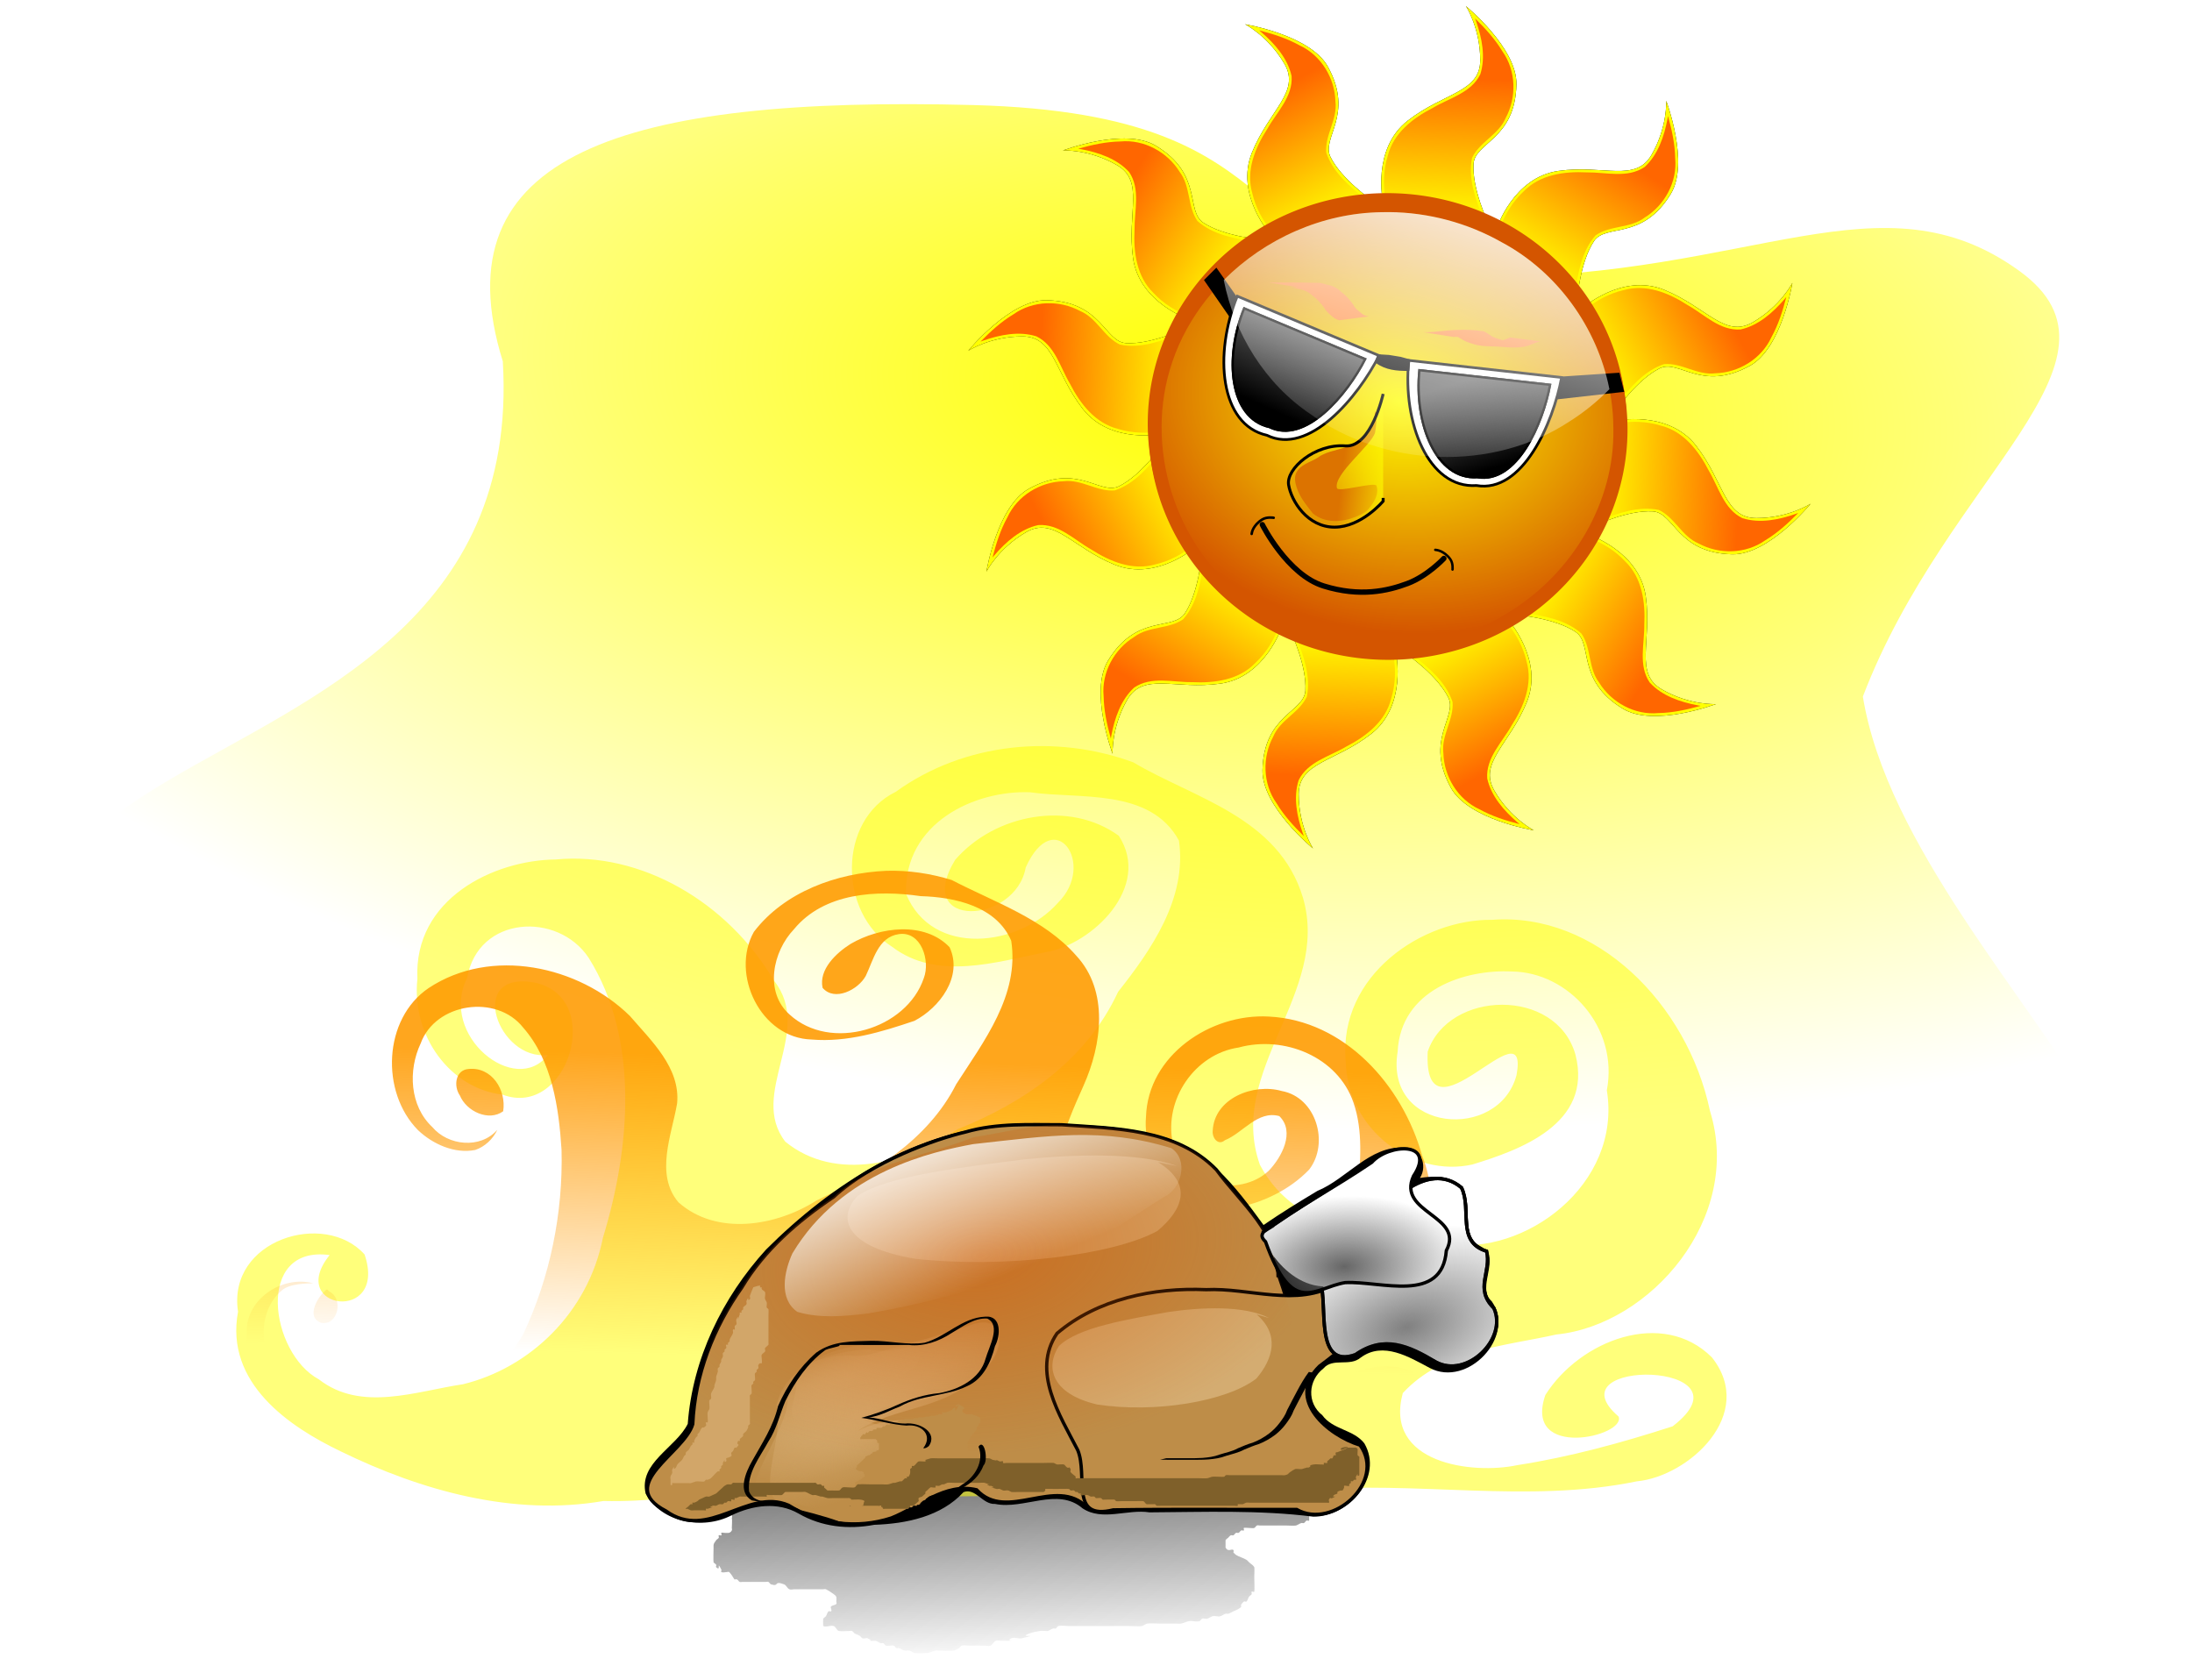 <?xml version="1.0" encoding="UTF-8"?>
<svg version="1.1" viewBox="0 0 624.61 478.71" xmlns="http://www.w3.org/2000/svg" xmlns:xlink="http://www.w3.org/1999/xlink">
<defs>
<radialGradient id="g" cx="684.31" cy="-49.893" r="392.31" gradientTransform="matrix(1.435 .16 -.097 .873 324.76 -128.02)" gradientUnits="userSpaceOnUse">
<stop stop-color="#ff0" offset="0"/>
<stop stop-color="#ff0" stop-opacity="0" offset="1"/>
</radialGradient>
<filter id="u" color-interpolation-filters="sRGB">
<feGaussianBlur stdDeviation="7.368"/>
</filter>
<linearGradient id="n" x1="285.87" x2="289.91" y1="771.54" y2="858.41" gradientUnits="userSpaceOnUse">
<stop stop-color="#666" offset="0"/>
<stop stop-color="#666" stop-opacity="0" offset="1"/>
</linearGradient>
<filter id="w" x="-.049" y="-.14" width="1.099" height="1.28" color-interpolation-filters="sRGB">
<feGaussianBlur stdDeviation="4.731"/>
</filter>
<linearGradient id="s" x1="353.55" x2="350.52" y1="631.13" y2="742.25" gradientTransform="matrix(1.01 0 0 1.01 867.18 -477.88)" gradientUnits="userSpaceOnUse">
<stop stop-color="#ff9a00" offset="0"/>
<stop stop-color="#ff9a00" stop-opacity="0" offset="1"/>
</linearGradient>
<filter id="y" color-interpolation-filters="sRGB">
<feGaussianBlur stdDeviation="0.934"/>
</filter>
<filter id="x" color-interpolation-filters="sRGB">
<feGaussianBlur stdDeviation="1.893"/>
</filter>
<filter id="f" x="-.166" y="-.366" width="1.331" height="1.732" color-interpolation-filters="sRGB">
<feGaussianBlur stdDeviation="4.525"/>
</filter>
<radialGradient id="h" cx="253.22" cy="768.88" r="34.368" gradientTransform="matrix(2.007 -.921 .36 .785 383.65 -83.092)" gradientUnits="userSpaceOnUse" xlink:href="#c"/>
<linearGradient id="c">
<stop stop-color="#d4a96d" offset="0"/>
<stop stop-color="#d4a96d" stop-opacity="0" offset="1"/>
</linearGradient>
<radialGradient id="i" cx="253.22" cy="768.88" r="34.368" gradientTransform="matrix(2.007 -.772 .36 .658 385.48 -28.643)" gradientUnits="userSpaceOnUse" xlink:href="#c"/>
<radialGradient id="j" cx="253.22" cy="768.88" r="34.368" gradientTransform="matrix(1.137 -.394 .204 .336 715.92 118.78)" gradientUnits="userSpaceOnUse" xlink:href="#c"/>
<radialGradient id="k" cx="287.42" cy="700.99" r="105.4" gradientTransform="matrix(1.241 -.136 .077 .705 799.3 -224.14)" gradientUnits="userSpaceOnUse">
<stop stop-color="#d45500" stop-opacity=".535" offset="0"/>
<stop stop-color="#d45500" stop-opacity="0" offset="1"/>
</radialGradient>
<filter id="ab" x="-.07" y="-.106" width="1.139" height="1.212" color-interpolation-filters="sRGB">
<feGaussianBlur stdDeviation="1.431"/>
</filter>
<filter id="aa" x="-.255" y="-.125" width="1.509" height="1.251" color-interpolation-filters="sRGB">
<feGaussianBlur stdDeviation="3.118"/>
</filter>
<filter id="z" x="-.04" y="-.382" width="1.079" height="1.763" color-interpolation-filters="sRGB">
<feGaussianBlur stdDeviation="3.338"/>
</filter>
<radialGradient id="l" cx="413.77" cy="738.36" r="27.235" gradientTransform="matrix(2.196 -.623 .357 1.26 197.08 -414.69)" gradientUnits="userSpaceOnUse">
<stop stop-color="#808080" offset="0"/>
<stop stop-color="#808080" stop-opacity="0" offset="1"/>
</radialGradient>
<radialGradient id="m" cx="395.85" cy="727.2" r="29.092" gradientTransform="matrix(1.596 -.092 .052 .903 676.49 -385.08)" gradientUnits="userSpaceOnUse">
<stop stop-color="#666" offset="0"/>
<stop stop-color="#666" stop-opacity="0" offset="1"/>
</radialGradient>
<linearGradient id="t" x1="275.77" x2="296.48" y1="673.55" y2="723.56" gradientTransform="matrix(1.25 0 0 1.25 849.11 -666.22)" gradientUnits="userSpaceOnUse">
<stop stop-color="#fff" offset="0"/>
<stop stop-color="#fff" stop-opacity="0" offset="1"/>
</linearGradient>
<filter id="b" color-interpolation-filters="sRGB">
<feGaussianBlur stdDeviation="0.984"/>
</filter>
<linearGradient id="a" x1="553.93" x2="552.14" y1="20.934" y2="74.505" gradientUnits="userSpaceOnUse">
<stop stop-color="#f60" offset="0"/>
<stop stop-color="#f60" stop-opacity="0" offset="1"/>
</linearGradient>
<radialGradient id="d" cx="522.91" cy="139.57" r="93.944" gradientTransform="matrix(1.167 .156 -.121 .909 -60.769 -66.636)" gradientUnits="userSpaceOnUse">
<stop stop-color="#ff0" offset="0"/>
<stop stop-color="#ff0" stop-opacity="0" offset="1"/>
</radialGradient>
<filter id="e" color-interpolation-filters="sRGB">
<feGaussianBlur stdDeviation="2.484"/>
</filter>
<linearGradient id="r" x1="566.07" x2="576.43" y1="130.93" y2="163.79" gradientUnits="userSpaceOnUse">
<stop stop-color="#666" offset="0"/>
<stop stop-color="#666" stop-opacity="0" offset="1"/>
</linearGradient>
<linearGradient id="q" x1="506.07" x2="491.07" y1="114.86" y2="147.72" gradientUnits="userSpaceOnUse">
<stop stop-color="#666" offset="0"/>
<stop stop-color="#666" stop-opacity="0" offset="1"/>
</linearGradient>
<filter id="v" x="-.264" y="-.22" width="1.529" height="1.44" color-interpolation-filters="sRGB">
<feGaussianBlur stdDeviation="3.388"/>
</filter>
<linearGradient id="p" x1="537.14" x2="511.43" y1="166.65" y2="163.79" gradientUnits="userSpaceOnUse">
<stop stop-color="#ff0" offset="0"/>
<stop stop-color="#ff0" stop-opacity="0" offset="1"/>
</linearGradient>
<linearGradient id="o" x1="565.69" x2="527.3" y1="50.796" y2="178.58" gradientUnits="userSpaceOnUse">
<stop stop-color="#fff" offset="0"/>
<stop stop-color="#fff" stop-opacity="0" offset="1"/>
</linearGradient>
</defs>
<g transform="translate(-8.223 2.022)">
<g transform="matrix(.762 0 0 .762 -634.41 179.67)">
<path transform="matrix(1 0 0 .79 0 -41.899)" d="m1031.4-77.638c-24.286-98.571 45.714-125.71 175.71-121.43 130 4.286 91.429 81.429 191.43 81.429s148.28-50.29 200-2.857c46.157 42.332-27.143 97.143-58.571 201.43 17.895 139.23 208.91 287.27 30 325.71-124.29 25.714-214.29-45.714-314.29 51.429-89 86.44-251.4-21.42-317.13-125.71-221.28-261.82 104.33-166.21 92.83-410z" fill="url(#g)" filter="url(#u)"/>
<path transform="matrix(.967 0 0 .908 930.46 -396.07)" d="m403.05 786.69c-0.289 4.762 3.86-1.19 5.051 0 0.238 0.238-0.238 0.772 0 1.01 0.476 0.476 1.418-0.301 2.02 0 0.426 0.213 0.558 0.86 1.01 1.01 0.639 0.213 1.381-0.213 2.02 0 0.452 0.151 0.673 0.673 1.01 1.01 0.337 0.337 0.86 0.558 1.01 1.01 0.213 0.639-0.213 1.381 0 2.02 0.151 0.452 0.797 0.584 1.01 1.01 0.154 0.307 0 2.575 0 3.03 0 0.245 0.033 2.998 0 3.03-0.238 0.238-0.709-0.151-1.01 0-0.426 0.213-0.584 0.797-1.01 1.01-0.301 0.151-0.691-0.106-1.01 0-0.714 0.238-1.306 0.772-2.02 1.01-0.585 0.195-3.165 0-4.041 0h-10.102c-0.337 0-0.709-0.151-1.01 0-0.426 0.213-0.584 0.797-1.01 1.01-0.548 0.274-3.764-0.276-4.041 0-0.238 0.238 0.238 0.772 0 1.01-0.238 0.238-0.709-0.151-1.01 0-0.426 0.213-0.584 0.797-1.01 1.01-0.301 0.151-0.709-0.151-1.01 0-0.426 0.213-0.584 0.797-1.01 1.01-0.301 0.151-0.709-0.151-1.01 0-0.426 0.213-0.673 0.673-1.01 1.01-0.337 0.337-0.797 0.584-1.01 1.01-0.026 0.053-0.026 2.978 0 3.03 1.022 2.043 2.344 0.324 3.03 1.01 0.238 0.238 0 0.673 0 1.01 0.337 0.337 0.614 0.746 1.01 1.01 1.253 0.835 2.788 1.185 4.041 2.02 0.396 0.264 0.673 0.673 1.01 1.01 0.673 0.673 1.594 1.169 2.02 2.02 0.119 0.238 0 3.377 0 4.041 0 0.827 0.148 5.765 0 6.061-0.151 0.301-0.772-0.238-1.01 0-0.238 0.238 0.151 0.709 0 1.01-0.213 0.426-0.746 0.614-1.01 1.01-0.418 0.626-0.478 1.488-1.01 2.02-0.238 0.238-0.772-0.238-1.01 0-2.454 2.454 0.3 1.483-2.02 3.03-0.626 0.418-1.347 0.673-2.02 1.01-0.673 0.337-1.306 0.772-2.02 1.01-0.319 0.106-0.691-0.106-1.01 0-0.714 0.238-1.306 0.772-2.02 1.01-0.909 0.303-2.121-0.303-3.03 0-0.714 0.238-1.306 0.772-2.02 1.01-0.639 0.213-1.418-0.301-2.02 0-0.426 0.213-0.558 0.86-1.01 1.01-1.278 0.426-2.72-0.264-4.041 0-1.044 0.209-1.986 0.801-3.03 1.01-0.66 0.132-1.347 0-2.02 0h-6.061c-0.846 0-4.283-0.192-5.051 0-0.73 0.183-1.306 0.772-2.02 1.01-0.654 0.218-4.224 0-5.051 0h-23.234c-1.347 0-2.734-0.327-4.041 0-0.462 0.115-0.584 0.797-1.01 1.01-0.301 0.151-0.691-0.106-1.01 0-0.714 0.238-1.306 0.772-2.02 1.01-0.319 0.106-0.673 0-1.01 0-0.673 0-1.356-0.111-2.02 0-1.369 0.228-2.752 0.495-4.041 1.01-5.134 2.054 5.095-0.011-3.03 2.02-1.307 0.327-2.836-0.602-4.041 0-2.694 1.347 3.03 1.01-1.01 1.01h-3.03c-0.673 0-1.418-0.301-2.02 0-0.852 0.426-1.169 1.594-2.02 2.02-0.602 0.301-1.347 0-2.02 0h-6.061c-1.01 0-2.072-0.319-3.03 0-0.452 0.151-0.673 0.673-1.01 1.01-0.673 0.337-1.29 0.828-2.02 1.01-0.821 0.205-5.003 0-6.061 0-0.337 0-0.683-0.082-1.01 0-1.033 0.258-1.997 0.752-3.03 1.01-0.206 0.051-4.701 0.117-5.051 0-0.714-0.238-1.306-0.772-2.02-1.01-0.608-0.203-1.412 0.203-2.02 0-0.714-0.238-1.306-0.772-2.02-1.01-0.319-0.106-0.709 0.151-1.01 0-0.426-0.213-0.548-0.895-1.01-1.01-0.98-0.245-2.05 0.245-3.03 0-0.462-0.116-0.584-0.797-1.01-1.01-0.301-0.151-0.691 0.106-1.01 0-0.714-0.238-1.29-0.828-2.02-1.01-4.598 0-0.058 0.476-3.03-1.01-0.602-0.301-1.418 0.301-2.02 0-0.426-0.213-0.614-0.746-1.01-1.01-0.626-0.418-1.394-0.593-2.02-1.01-0.396-0.264-0.584-0.797-1.01-1.01-0.301-0.151-0.673 0-1.01 0-1.347 0-2.72 0.264-4.041 0-0.934-0.187-1.117-1.719-2.02-2.02-1.278-0.426-2.836 0.602-4.041 0-0.081-0.04-0.081-2.869 0-3.03 0.213-0.426 0.746-0.614 1.01-1.01 0.418-0.626 0.478-1.488 1.01-2.02 0.238-0.238 0.772 0.238 1.01 0 0.476-0.476-0.476-1.544 0-2.02 0.532-0.532 1.488-0.478 2.02-1.01 0.238-0.238 0-0.673 0-1.01 0-1.555 0.431-1.95-1.01-3.03-0.971-0.728-1.945-1.477-3.03-2.02-0.301-0.151-0.673 0-1.01 0h-11.112c-0.673 0-1.418 0.301-2.02 0-0.852-0.426-1.136-1.667-2.02-2.02-4.209-1.684-1.684 1.122-5.051 0-0.452-0.151-0.584-0.797-1.01-1.01-0.301-0.151-0.673 0-1.01 0h-9.091c-0.337 0-0.709 0.151-1.01 0-0.426-0.213-0.584-0.797-1.01-1.01-0.301-0.151-0.673 0-1.01 0-0.673-1.01-1.162-2.172-2.02-3.03-0.238-0.238-0.673 0-1.01 0-0.673 0-1.418 0.301-2.02 0-0.301-0.151 0.151-0.709 0-1.01-2.102-4.204 0.07 1.08-2.02-1.01-0.238-0.238 0.151-0.709 0-1.01-0.213-0.426-0.797-0.584-1.01-1.01-0.137-0.273 0-5.626 0-6.061 0-1.504-0.151-1.289 1.01-3.03 0.264-0.396 0.797-0.584 1.01-1.01 0.151-0.301-0.238-0.772 0-1.01 0.238-0.238 0.772 0.238 1.01 0 0.238-0.238-0.238-0.772 0-1.01 0.238-0.238 0.673 0 1.01 0 1.233 0 2.329 0.392 3.03-1.01 0.151-0.301 0-0.673 0-1.01 0-0.875 0.195-3.455 0-4.041 0.609-1.828-1.636-1.879-2.02-3.03-0.426-1.278 0.602-2.836 0-4.041-0.426-0.852-1.492-1.228-2.02-2.02-0.187-0.28 0-0.673 0-1.01 0-0.337-0.238-0.772 0-1.01 0.238-0.238 0.673 0 1.01 0 0.528 0 3.775-0.133 4.041 0 0.426 0.213 0.558 0.86 1.01 1.01 0.557 0.186 5.204 0 6.061 0h14.142c0.395 0 6.635-0.145 7.071 0 0.904 0.301 1.169 1.594 2.02 2.02 0.301 0.151 0.673 0 1.01 0h3.03c0.673 0 1.418 0.301 2.02 0 0.852-0.426 1.228-1.492 2.02-2.02 0.241-0.161 7.547 0.089 8.081 0 8.867-1.478-1.544-0.372 5.051-2.02 0.653-0.163 1.367 0.163 2.02 0 0.73-0.183 1.321-0.731 2.02-1.01 0.989-0.395 2.078-0.534 3.03-1.01 0.426-0.213 0.614-0.746 1.01-1.01 0.626-0.418 1.347-0.673 2.02-1.01 0.673-0.337 1.306-0.772 2.02-1.01 0.639-0.213 1.544 0.476 2.02 0 0.238-0.238 0-0.673 0-1.01 0.673-0.337 1.306-0.772 2.02-1.01 0.319-0.106 0.772 0.238 1.01 0 0.532-0.532 0.478-1.488 1.01-2.02 0.314-0.314 4.333 0.287 5.051 0 1.398-0.559 2.612-1.544 4.041-2.02 0.639-0.213 1.367 0.163 2.02 0 0.73-0.183 1.29-0.828 2.02-1.01 0.653-0.163 1.381 0.213 2.02 0 0.452-0.151 0.558-0.86 1.01-1.01 0.639-0.213 1.347 0 2.02 0h31.315c1.471 0 4.827-0.206 6.061 0 1.05 0.175 1.998 0.752 3.03 1.01 0.839 0.21 6.986 0 7.071 0h15.152c0.264 0 5.553-0.169 6.061 0 0.714 0.238 1.29 0.828 2.02 1.01 0.653 0.163 1.356-0.111 2.02 0 1.369 0.228 2.679 0.738 4.041 1.01 0.991 0.198 2.02 0 3.03 0h4.041c0.673 0 1.418-0.301 2.02 0 0.301 0.151-0.238 0.772 0 1.01 0.476 0.476 1.381-0.213 2.02 0 0.714 0.238 1.306 0.772 2.02 1.01 0.319 0.106 0.772-0.238 1.01 0 0.238 0.238-0.151 0.709 0 1.01 0.27 0.539 2.499 2.499 3.03 3.03 0.455 0.455 2.569 2.877 3.03 3.03 0.639 0.213 1.347 0 2.02 0 0.337 0 0.709-0.151 1.01 0 0.852 0.426 1.169 1.594 2.02 2.02 0.261 0.131 5.345 0 6.061 0 3.252 0-1.724-0.238 2.02 1.01 0.639 0.213 1.347 0 2.02 0 5.025 0 3.219 0.329 9.091-2.02z" fill="url(#n)" filter="url(#w)"/>
<path d="m1069 322.84c-33.414 5.775-67.917-3.722-98.357-18.616-18.988-9.101-43.288-25.449-38.277-52.177-4.102-26.899 32.379-38.079 47.318-21.396 8.821 25.962-29.548 20.702-13.073 0.228-27.969-3.808-22.358 36.628-4.007 46.485 15.812 12.307 36.307 4.424 53.851 1.821 24.953-6.051 46.78-26.69 52.358-54.797 10.27-33.526 13.742-74.234-5.347-104.69-11.529-17.323-41.361-15.826-45.426 7.553-10.789 21.568 18.164 44.642 30.172 28.774-18.5 2.432-30.789-31.575-5.067-27.083 26.76 5.53 12.42 51.195-11.931 41.925-19.346-2.226-34.059-21.828-31.782-43.267-1.438-30.005 28.594-44.421 51.705-44.646 31.954-3.062 64.413 15.996 81.678 45.354 15.045 19.112-9.732 42.185 4.199 60.166 18.868 15.386 45.93 7.965 64.359-4.636 24.112-9.591 48.08-25.456 60.103-51.417 12.193-15.425 25.862-34.85 22.744-56.533-10.784-19.804-37.323-15.409-55.682-18.069-20.582-0.806-47.126 11.32-46.387 37.991 9.838 23.93 42.426 19.689 56.812 3.34 14.535-14.36-1.308-36.977-12.044-13.224-3.76 21.284-42.274 23.267-26.388-2.834 14.964-17.231 42.816-22.347 61.187-9.01 12.47 19.147-10.028 40.623-27.172 43.508-18.706 3.646-40.684 10.931-57.709-2.066-19.927-12.665-20.345-47.18 1.476-57.87 25.788-18.633 59.983-21.612 88.812-11.034 22.664 13.485 54.392 20.403 63.494 50.708 10.302 35.677-28.683 64.445-16.117 99.82 14.015 26.5 45.341 26.46 69.8 29.521 29.046 4.776 65.625-22.09 59.928-57.405 4.48-23.568-14.398-44.163-35.483-44.425-17.596-0.898-41.614 6.754-42.751 30.014-4.955 30.206 37.835 33.632 44.465 8.723 5.112-27.714-35.007 28.451-33.221-8.759 7.855-23.066 48.052-24.08 55.237 1.064 6.721 26.046-21.152 35.809-38.509 41.125-22.22 4.998-46.798-12.764-47.408-38.834-2.668-32.036 28.827-53.042 54.789-52.646 38.642-2.954 72.988 31.198 81.453 71.483 12.438 40.054-22.304 80.032-57.4 83.567-19.621 4.381-42.449 5.701-57.475 21.912-7.168 26.326 25.968 30.539 42.853 26.942 19.636-3.039 39.155-8.402 58.067-14.517 31.77-24.473-45.915-25.689-20.235-3.66 3.022 7.403-35.852 16.383-27.369-8.06 12.936-20.461 43.87-32.428 62.276-14.054 16.823 21.225-8.661 44.519-28.094 46.357-40.868 8.43-82.709-0.407-123.96 3.361-42.929 4.03-86.168 1.7-129.25 2.239-28.297 0.562-56.32-7.31-84.609-1.988-16.157 1.77-32.33 4.133-48.603 3.733z" fill="#ff0" opacity=".518"/>
<path d="m1174.8 87.188c-18.511 0.788-38.102 7.845-49.541 22.829-8.87 15.854 2.567 39.747 21.597 40.258 13.165 1.129 26.166-2.835 38.426-6.978 9.414-4.875 18.273-16.599 13.167-27.533-9.373-9.803-26.138-7.623-37.037-1.231-5.358 3.381-11.935 9.544-10.451 16.419 4.517 5.263 13.334 0.675 16.135-4.452 2.863-5.911 4.579-14.503 12.346-15.63 8.412-1.268 11.852 9.957 9.378 16.419-6.449 19.222-34.904 27.712-50.204 13.64-9.53-8.465-6.288-23.566 1.642-31.891 11.306-13.714 30.947-14.75 47.394-12.377 12.788 0.355 28.379 3.808 33.848 16.703 3.125 20.348-10.278 37.614-20.587 53.646-10.551 20.887-31.68 33.696-52.256 43.479-15.009 9.596-37.372 13.35-51.625 0.631-8.844-10.482-2.463-25.263-0.474-36.943 1.285-13.379-9.8-23.549-17.65-32.712-19.236-18.871-51.921-25.873-75.237-10.454-17.051 11.525-18.064 38.916-4.016 53.143 5.502 5.226 13.691 8.959 21.408 7.42 3.601-1.208 6.64-4.095 8.273-7.546-6.344 7.274-18.42 5.991-24.344-1.042-8.43-7.914-9.088-21.168-4.326-31.259 5.552-15.223 28.392-18.525 38.332-5.904 10.802 12.343 13.323 29.787 14.343 45.688 0.607 23.638-4.288 47.648-14.312 68.929-10.531 18.216-30.712 28.984-51.436 31.038-14.391 3.448-32.092 0.166-40.069-13.293-6.652-9.768-8.627-25.686 1.2-34.069 2.955-2.738 10.286-2.639 11.746-2.684-12.053-3.17-26.111 6.562-24.786 19.576-0.958 9.312 0.621 19.04 6.978 26.176 12.611 14.379 31.429 21.381 49.004 27.66 18.045 5.92 37.463 7.159 56.235 4.484 26.054-0.625 52.169-8.072 78.18-2.873 33.383 2.465 66.91 1.368 100.34 1.265 28.675-1.538 57.406-3.807 86.107-1.55 19.098 0.099 39.726 0.942 57.056-7.767 9.123-5.529 16.25-18.825 8.841-28.417-8.553-10.831-25.903-9.024-35.57-0.635-5.503 3.771-13.272 10.428-9.993 17.811 4.209 4.097 11.764 2.133 15.661-0.789-6.633-3.604-4.132-14.511 3.031-15.693 8.9-2.405 22.209-2.411 25.891 7.799 0.726 10.311-10.669 15.214-19.18 16.639-19.588 5.49-40.703 13.404-61.052 7.737-10.414-3.121-18.716-15.579-13.04-25.955 7.63-11.012 22.182-14.575 34.669-17.24 16.192-2.674 33.893-6.249 44.868-19.482 13.859-14.704 18.991-37.488 11.398-56.645-7.352-26.149-28.897-50.466-57.34-51.846-21.691-1.194-45.138 14.453-45.878 37.511-1.568 18.006 14.1 37.751 33.154 34.101 10.332-1.889 20.52-6.739 27.849-14.367 7.65-9.831 2.704-27.035-10.23-29.396-10.54-3.025-25.325 2.686-25.828 14.966-0.236 2.533 2.039 5.608 4.547 3.442 6.721-2.681 12.27-11.276 20.366-9.03 6.02 5.856 0.869 15.39-3.884 20.366-10.853 10.406-33.694 5.948-35.964-10.325-3.357-16.178 8.214-33.27 24.628-35.68 16.928-4.646 37.016 3.374 42.942 20.555 3.653 10.557 2.599 22.296 1.642 33.28-5.035 25.133-32.738 42.838-57.715 36.442-18.967-1.519-41.602-5.486-51.692-23.497-8.759-17.074-0.348-36.549 6.852-52.572 6.789-15.203 9.548-35.28-2.715-48.531-12.146-13.877-30.599-19.989-46.605-28.323-7.874-2.438-16.146-3.674-24.439-3.442zm-156.2 74.102c-4.968 0.334-5.722 6.425-3.284 9.915 2.477 5.96 10.78 9.831 16.198 5.904 1.252-7.915-4.244-16.694-12.914-15.819zm-53.33 82.663c-3.171 2.538-7.713 10.23-1.768 12.283 6.236 1.096 8.39-8.931 3.094-11.683-0.367-0.134-0.957-1.267-1.326-0.6z" fill="url(#s)" opacity=".881"/>
<g transform="matrix(1.25 0 0 1.25 1316.9 -842.67)" filter="url(#y)">
<path transform="matrix(1 0 0 .978 0 18.343)" d="m-75.765 819.36c-28.807 1.468-54.256 18.303-73.901 38.357-13.067 14.666-21.988 33.451-23.427 53.313-3.544 7.334-14.742 11.909-12.595 21.344 4.724 8.87 17.086 11.176 25.652 6.657 6.336-3.12 13.814-4.263 20.118-0.55 6.899 4.07 14.828 4.932 22.612 3.43 9.695-0.344 20.03-2.55 26.717-10.005 3.613-1.387 5.643 3.826 9.408 3.615 8.67 1.851 18.717-5.234 26.181 1.34 5.921 4.056 13.423 0.172 20.053 1.241 16.338-0.094 32.852-0.774 48.989 1.314 10.685 0.095 21.064-12.147 15.288-22.403-3.208-4.277-9.463-4.164-12.595-8.631-4.675-3.776-4.26-10.646 0.34-14.302 2.853-3.405 7.849-0.419 11.172-3.334 6.695-5.052 14.55-0.119 20.611 3.178 11.393 6.147 25.908-9.649 18.568-20.378-4.898-4.432 3.231-13.333-3.373-16.826-7.398-4.044-0.069-16.482-8.356-20.098-2.985-1.512-6.521-1.326-9.748-0.81 2.404-3.797 0.228-9.623-4.704-9.317-10.414-0.52-17.008 9.475-25.982 13.285-5.446 3.345-10.864 6.739-16.106 10.427-8.301-11.65-17.564-24.39-32.318-27.5-13.787-3.823-28.416-3.2-42.614-3.334zm25.531 13.243c7.048 0.639 16.628-1.174 20.858 5.983-7.24 6.65-16.604 10.77-24.603 16.421-11.411 7.167-25.361 4.447-38.157 5.401-10.06-0.418-21.378-1.121-29.369-7.832-3.353-4.244 0.478-9.941 5.368-10.424 17.984-6.538 37.444-7.453 56.368-9.345 3.175-0.156 6.355-0.222 9.534-0.204z" filter="url(#x)"/>
</g>
<path d="m1321.3 239.18c-0.128-17.111-13.611-27.304-23.097-40.219-15.024-15.446-37.876-15.406-57.89-16.815-11.537 0.027-24.073-0.742-36.002 2.74-11.214 2.619-35.046 11.054-49.183 24.22-13.466 9.062-26.01 19.854-34.398 33.936-10.579 14.943-17.529 32.661-18.328 51.055-3.163 10.864-29.016 22.673-10.073 32.437 15.876 11.547 30.491-8.696 45.856-2.119 11.558 7.187 25.635 8.959 38.457 4.79 10.338-4.058 19.989-13.344 31.902-10.552 11.301 12.361 29.699-5.392 41.321 6.572 25.26 1.704 50.605-0.121 75.899 0.781 16.26 4.921 31.09-13.955 18.377-27.127-8.05-5.417-26.665-4.384-20.128-19.944 6.138-13.274 2.02-27.593-2.55-40.574-0.707-2.761-1.206-5.588-1.28-8.443" fill="#be8d48" stroke="#000" stroke-width="1.25px"/>
<path d="m1343.4 241.63c-15.094 8.905-32.772 1.397-49.034 2.181-19.535-0.857-40.591 3.465-55.74 16.347-9.677 14.139 1.085 30.721 7.746 43.658 3.983 9.545-3.287 26.424 13.278 22.345 22.851-0.349 45.714-0.077 68.572-0.162 13.532 7.743 33.603-10.463 23.71-24.049-11.825-3.606-27.949-17.013-15.175-29.514 7.13-5.485 16.365-11.112 10.43-21.232-0.246-3.415-0.532-7.567-3.788-9.574z" fill="#be8d48" stroke="#000" stroke-width="1.25px"/>
<path d="m1337.1 241.07c-5.932-10.889 19.819-4.316 17.007-17.9 6.524-11.041 22.926-28.279 35.773-17.492 3.988 8.284-2.104 20.26 9.378 23.762 1.938 7.649-4.755 14.005 2.727 21.279 5.241 11.466-10.088 26.508-21.759 20.115-10.169-6.071-19.275-10.227-29.989-2.73-15.602 5.585-10.216-18.996-13.137-27.033z" fill="#fff" stroke="#000" stroke-width="1.25px"/>
<path transform="matrix(1.25 0 0 1.25 -295.34 -136.85)" d="m1286.9 311.95c6.886 5.951 5.041 13.125-0.093 19.171-8.957 6.904-30.467 10.419-47.664 7.754-14.054-3.31-15.396-11.548-11.377-17.513 5.83-5.617 20.448-7.919 32.686-10.146 9.823-1.442 22.738-2.045 30.17 1.806" fill="#d4ac71" filter="url(#f)"/>
<path d="m1192.9 305.04c2.906-16.728-19.579-13.308-28.854-8.351 13.043-9.255 34.679-7.929 45.381-21.786 10.941-6.081 10.976-25.074-5.896-16.748-11.496 3.372-22.804 10.416-35.226 8.002-13.616 0.516-31.414 5.648-34.515 20.953 2.598 11.102-5.838 27.533-0.89 34.943 17.068 2.901 34.089 12.665 51.621 6.442 12.904-0.202 31.112-20.897 10.423-24.428l-2.045 0.972z" fill="url(#h)"/>
<path d="m1178 295.54c-10.982-1.716-13.582-3.426-11.178-4.635 13.042-7.761 30.26-3.064 40.962-14.684 10.942-5.099 14.448-25.714-2.424-18.732-11.496 2.827-22.804 8.734-35.226 6.71-13.616 0.433-29.362 6.156-32.463 18.989 2.598 9.309-16.412 32.399-11.464 38.612 17.068 2.432 42.611-0.112 60.143-5.33 12.904-0.17 31.112-17.522 10.423-20.483z" fill="url(#i)"/>
<path d="m1174.3 285.01c1.646-7.165-11.091-5.7-16.345-3.576 7.388-3.964 18.572-0.962 24.634-6.897 6.198-2.604 7.29-13.173-2.267-9.607-6.512 1.444-12.918 4.461-19.954 3.427-7.713 0.221-17.794 2.419-19.551 8.974 1.472 4.755-3.307 11.792-0.504 14.966 9.669 1.242 19.31 5.424 29.241 2.759 7.309-0.086 17.624-8.95 5.904-10.462l-1.158 0.416z" fill="url(#j)"/>
<path transform="matrix(1.899 0 0 1.343 657.61 -732.22)" d="m325.82 691.24c6.886 5.951 5.041 13.125-0.093 19.171-8.957 6.904-30.467 10.419-47.665 7.754-14.054-3.31-15.396-11.548-11.377-17.513 5.83-5.617 20.447-7.919 32.685-10.146 9.823-1.442 22.738-2.045 30.17 1.806" fill="#d4ac71" filter="url(#f)"/>
<path d="m1321.3 239.18c-0.128-17.111-13.611-27.304-23.097-40.219-15.024-15.446-37.876-15.406-57.89-16.815-11.537 0.027-21.864 3.046-32.845 4.634-17.527 7.038-38.203 9.161-52.34 22.326-13.466 9.062-26.01 19.854-34.398 33.936-10.579 14.943-17.529 32.661-18.328 51.055-3.163 10.864-29.016 22.673-10.073 32.437 15.876 11.547 30.491-8.696 45.856-2.119 11.558 7.187 25.635 8.959 38.457 4.79 10.338-4.058 19.989-13.344 31.902-10.552 11.301 12.361 29.699-5.392 41.321 6.572 25.26 1.704 50.605-0.121 75.899 0.781 16.26 4.921 31.09-13.955 18.377-27.127-8.05-5.417-26.665-4.384-20.128-19.944 6.138-13.274 2.02-27.593-2.55-40.574-0.707-2.761-1.206-5.588-1.28-8.443" fill="url(#k)"/>
<path d="m1335.2 274.94c-1.615 2.016-2.99 4.408-4.315 6.865-1.258 2.404-2.544 4.769-3.772 7.208-0.689 1.994-1.783 3.464-2.86 4.946-1.205 1.642-2.56 2.955-3.984 4.09-1.963 1.486-4.02 2.644-6.137 3.48-1.854 0.552-3.676 1.315-5.496 2.08-2.211 1.193-4.536 1.643-6.817 2.363-2.115 0.829-4.291 1.117-6.462 1.316-2.016 0.156-4.034 0.145-6.052 0.146-2.749 2e-3 -5.497-7e-3 -8.246-0.01-1.314-2e-3 -2.627-2e-3 -3.941-2e-3l2.37-0.579c1.316-1.8e-4 2.633 7e-4 3.949 1e-3 0.913 1e-3 1.826 5e-3 2.739 8e-3 0.68 1e-3 2.719-8e-3 2.039 5e-3 -0.426 7e-3 -0.851 1e-3 -1.277 1e-3 2.016-5e-4 4.032 0.01 6.047-0.126 2.168-0.181 4.345-0.433 6.457-1.261 2.273-0.757 4.609-1.108 6.81-2.343 1.824-0.754 3.64-1.571 5.501-2.086 2.114-0.792 4.163-1.929 6.121-3.398 1.423-1.096 2.767-2.386 3.969-3.999 1.082-1.439 2.182-2.902 2.865-4.874 1.227-2.449 2.531-4.801 3.785-7.219 1.325-2.473 2.707-4.865 4.288-6.956 0 0 2.418 0.347 2.418 0.347z"/>
<path transform="matrix(1.25 0 0 1.188 851 -619.61)" d="m280.82 762.95c-0.337 0.168-0.842 0.842-1.01 0.505-0.168-0.337 1.179-0.842 1.01-0.505-1.955 3.91-0.626 0.565-1.515 1.01-0.303 0.152-0.455 0.606-0.758 0.758-0.075 0.038-0.193-0.059-0.253 0-0.059 0.059 0.075 0.215 0 0.253-0.151 0.075-0.345-0.053-0.505 0-0.113 0.038-0.146 0.199-0.253 0.253-0.075 0.038-0.173-0.027-0.253 0-1.431 0.715 0.376-0.094-1.01 0.253-1.057-0.457-0.292 0.399-0.505 0.505-0.301 0.151-0.691-0.106-1.01 0-0.113 0.038-0.146 0.199-0.253 0.253-0.151 0.075-0.354-0.075-0.505 0-0.106 0.053-0.146 0.199-0.253 0.253-0.15 0.075-1.028-0.059-1.263 0-0.258 0.065-0.499 0.188-0.758 0.253-0.245 0.061-0.51-0.05-0.758 0-0.261 0.052-0.499 0.188-0.758 0.253-0.345 0.086-1.221-0.098-1.515 0-0.113 0.038-0.146 0.199-0.253 0.253-0.161 0.081-0.807-0.068-1.01 0-0.179 0.059-0.327 0.193-0.505 0.253-0.142 0.048-0.592 0-0.758 0h-1.263c-0.168 0-0.354-0.075-0.505 0-0.075 0.038 0.059 0.193 0 0.253-0.059 0.059-0.173-0.027-0.253 0-0.179 0.059-0.322 0.207-0.505 0.253-0.245 0.061-0.518-0.08-0.758 0-0.168 0.084-0.337 0.168-0.505 0.253 0 0.084 0.059 0.193 0 0.253-0.049 0.049-1.171-0.046-1.263 0-0.075 0.038 0 0.168 0 0.253-0.084 0.084-0.14 0.215-0.253 0.253-1e-3 3.8e-4 -0.757-2.4e-4 -0.758 0-0.059 0.059 0.059 0.193 0 0.253-0.069 0.069-0.873-0.069-1.01 0-0.213 0.106-0.279 0.43-0.505 0.505-0.16 0.053-0.337 0-0.505 0-0.168 0.168-0.307 0.373-0.505 0.505-0.104 0.069-1.117-0.073-1.263 0-1.051 0.526 0.27-0.017-0.253 0.505-0.052 0.052-0.657-0.05-0.758 0-1.156 0.578 1.072-0.105-0.758 0.505-0.16 0.053-0.354-0.075-0.505 0-0.213 0.106-0.292 0.399-0.505 0.505-0.622 0.311 0.228-0.733-0.758 0.253-0.059 0.059 0.08 0.226 0 0.253-0.24 0.08-0.532-0.113-0.758 0-0.168 0.084-0.119 0.372-0.253 0.505-0.059 0.059-0.193-0.059-0.253 0-0.059 0.059 0.038 0.177 0 0.253-0.053 0.106-0.199 0.146-0.253 0.253-0.038 0.075 0 0.168 0 0.253 0 0.084-0.075 0.215 0 0.253 0.151 0.075 0.337 0 0.505 0h3.788c0.084 0 0.182-0.047 0.253 0 0.198 0.132 0.373 0.307 0.505 0.505 0.093 0.14-0.075 0.354 0 0.505 0.525 1.051-0.017-0.27 0.505 0.253 0.059 0.059 0 0.168 0 0.253v1.515c0 0.084 0.038 0.177 0 0.253-0.053 0.106-0.146 0.199-0.253 0.253-0.075 0.038-0.177-0.038-0.253 0-1.192 0.596 1.541-0.133-1.01 0.505-0.082 0.02-0.193-0.059-0.253 0-0.133 0.133-0.119 0.372-0.253 0.505-0.059 0.059-0.177-0.038-0.253 0-0.213 0.106-0.292 0.399-0.505 0.505-0.075 0.038-0.173-0.027-0.253 0-0.179 0.059-0.337 0.168-0.505 0.253-0.168 0.084-0.372 0.119-0.505 0.253-0.059 0.059 0.038 0.177 0 0.253-0.065 0.13-1.177 1.177-1.263 1.263l-1.01 1.01c-0.084 0.084-0.215 0.14-0.253 0.253-0.053 0.16 0.053 0.345 0 0.505-0.038 0.113-0.199 0.146-0.253 0.253-0.038 0.075 0 0.168 0 0.253 0 0.084-0.059 0.193 0 0.253 0.059 0.059 0.193-0.059 0.253 0 0.059 0.059-0.059 0.193 0 0.253 0.059 0.059 0.177-0.038 0.253 0 0.624 0.312-0.087 0.253 0.505 0.253h0.505c0.084 0 0.177-0.038 0.253 0 0.106 0.053 0.146 0.199 0.253 0.253 0.075 0.038 0.215-0.075 0.253 0 0 1.15-0.119 0.014 0.253 0.758 0.038 0.075 0 0.168 0 0.253 0 0.168 0.075 0.354 0 0.505-0.038 0.075-0.177-0.038-0.253 0-0.224 0.112-0.528 0.604-0.758 0.758-0.313 0.209-0.697 0.296-1.01 0.505-0.099 0.066-0.146 0.199-0.253 0.253-0.269 0.135-0.338-0.25-0.505 0.253-0.016 0.048-0.016 1.467 0 1.515 0.038 0.113 0.168 0.168 0.253 0.253 0.084 0.168 0.193 0.327 0.253 0.505 0.027 0.08 0 0.168 0 0.253 0.084 0.168 0.193 0.327 0.253 0.505 0.104 0.314-0.207 0.275 0.253 0.505 0.075 0.038 0.182-0.047 0.253 0 4e-3 3e-3 1.218 1.172 1.263 1.263 0.038 0.075-0.038 0.177 0 0.253 0.053 0.106 0.168 0.168 0.253 0.253 0.084 0.084 0.146 0.199 0.253 0.253 0.075 0.038 0.193-0.059 0.253 0 0.059 0.059-0.059 0.193 0 0.253 0.059 0.059 0.193-0.059 0.253 0 0.059 0.059-0.059 0.193 0 0.253 0.328 0.328 0.61 0.253 1.01 0.253 0.084 0 0.182-0.047 0.253 0 0.198 0.132 0.307 0.373 0.505 0.505 0.097 0.065 0.617-0.047 0.758 0 0.168 0.084 0.337 0.168 0.505 0.253 0 0.084-0.059 0.193 0 0.253 0.059 0.059 0.168 0 0.253 0h2.525c0.168 0 0.365-0.093 0.505 0 0.157 0.104 0.119 0.372 0.253 0.505 0.059 0.059 0.168 0 0.253 0h5.303c0.146 0 1.171 0.046 1.263 0 0.213-0.106 0.292-0.399 0.505-0.505 0.159-0.079 0.851 0.079 1.01 0 0.075-0.038-0.059-0.193 0-0.253 0.119-0.119 0.345 0.053 0.505 0 0.179-0.059 0.372-0.119 0.505-0.253 0.059-0.059-0.038-0.177 0-0.253 0.052-0.104 0.651-0.686 0.758-0.758 0.157-0.104 0.327-0.193 0.505-0.253 0.08-0.027 0.193 0.059 0.253 0 0.133-0.133 0.119-0.372 0.253-0.505 0.059-0.059 0.177 0.038 0.253 0 0.303-0.152 0.455-0.606 0.758-0.758 0.075-0.038 0.193 0.059 0.253 0 0.059-0.059-0.059-0.193 0-0.253 0.133-0.133 0.348-0.148 0.505-0.253 0.218-0.145 0.56-0.56 0.758-0.758 0.084-0.084 0.146-0.199 0.253-0.253 0.075-0.038 0.193 0.059 0.253 0 0.133-0.133 0.119-0.372 0.253-0.505 0.119-0.119 0.354 0.075 0.505 0 0.068-0.034 0.437-0.471 0.505-0.505 0.075-0.038 0.193 0.059 0.253 0 0.059-0.059-0.059-0.193 0-0.253 0.119-0.119 0.345 0.053 0.505 0 0.168-0.084 0.337-0.168 0.505-0.253 0.084 0 0.173 0.027 0.253 0 0.179-0.059 0.327-0.193 0.505-0.253 0.227-0.076 0.525 0.058 0.758 0 0.258-0.065 0.499-0.188 0.758-0.253 0.209-0.052 0.997 0 1.263 0h4.041c0.084 0 0.171 0.02 0.253 0 0.258-0.065 0.495-0.209 0.758-0.253 0.249-0.042 0.505 0 0.758 0 0.758 0 1.518 0.069 2.273 0 0.427-0.039 0.837-0.199 1.263-0.253 0.251-0.031 0.505 0 0.758 0 0.168 0 0.349 0.062 0.505 0 0.282-0.113 0.486-0.369 0.758-0.505 0.075-0.038 0.177 0.038 0.253 0 0.106-0.053 0.146-0.199 0.253-0.253 0.151-0.075 0.386 0.119 0.505 0 0.059-0.059-0.059-0.193 0-0.253 0.119-0.119 0.365 0.093 0.505 0 0.297-0.198 0.46-0.559 0.758-0.758 0.157-0.104 0.348-0.148 0.505-0.253 0.099-0.066 0.14-0.215 0.253-0.253 0.16-0.053 0.342 0.041 0.505 0 0.691-0.173 0.406-0.355 1.01-0.758 0.07-0.047 0.182 0.047 0.253 0 0.175-0.116 1.728-1.714 1.768-1.768 0.051-0.067-0.047-0.182 0-0.253 0.132-0.198 0.337-0.337 0.505-0.505 0.084-0.084 0.215-0.14 0.253-0.253 0.053-0.16 0-0.337 0-0.505 0-0.084-0.038-0.177 0-0.253 0.053-0.106 0.215-0.14 0.253-0.253 0.046-0.139 0-1.301 0-1.515 0-0.168 0.101-0.37 0-0.505-0.228-0.304-1.128-0.715-1.515-0.758-0.502-0.056-1.015 0.071-1.515 0-0.687-0.098-1.332-0.413-2.02-0.505-0.584-0.078-1.179 0-1.768 0h-7.071c-0.498 0-1.372 0.143-1.768-0.253-0.059-0.059 0-0.168 0-0.253v-1.515c0-0.168-0.033-0.34 0-0.505 0.072-0.361 0.303-0.926 0.505-1.263 0.156-0.26 0.349-0.497 0.505-0.758 0.097-0.161 0.148-0.348 0.253-0.505 0.194-0.291 0.563-0.466 0.758-0.758 0.104-0.157 0.14-0.354 0.253-0.505 0.143-0.19 0.373-0.307 0.505-0.505 0.047-0.07 0-0.168 0-0.253 0-0.168-0.053-0.345 0-0.505 0.038-0.113 0.186-0.153 0.253-0.253 0.104-0.157 0.193-0.327 0.253-0.505 0.027-0.08-0.059-0.193 0-0.253 0.133-0.133 0.372-0.119 0.505-0.253 0.059-0.059 0-0.168 0-0.253 0-0.176 0.046-1.171 0-1.263-0.053-0.106-0.168-0.168-0.253-0.253-0.084-0.084-0.146-0.199-0.253-0.253-0.075-0.038-0.173 0.027-0.253 0-0.357-0.119-0.653-0.386-1.01-0.505-0.08-0.027-0.173 0.027-0.253 0-0.179-0.059-0.327-0.193-0.505-0.253-0.08-0.027-0.168 0-0.253 0-0.181 0-1.386 0.043-1.515 0-0.113-0.038-0.146-0.199-0.253-0.253-0.075-0.038-0.177 0.038-0.253 0-0.106-0.053-0.168-0.168-0.253-0.253-0.084-0.084-0.215-0.14-0.253-0.253-0.053-0.16 0-0.337 0-0.505 0-0.084-0.059-0.193 0-0.253 0.059-0.059 0.177 0.038 0.253 0 0.401-0.2 0.313-0.549 0-0.758-0.408-0.272-0.842-0.505-1.263-0.758z" fill="#be8d48" filter="url(#ab)"/>
<path transform="matrix(1.25 0 0 1.25 -295.34 -136.85)" d="m1136.3 303.82c0.673-0.168 1.326-0.505 2.02-0.505 0.168 0-0.119 0.386 0 0.505 0.119 0.119 0.337 0 0.505 0 0 0.168-0.075 0.354 0 0.505 0.213 0.426 0.86 0.558 1.01 1.01 0.179 0.537-0.179 1.484 0 2.02 0.119 0.357 0.386 0.653 0.505 1.01 0.116 0.347-0.149 1.217 0 1.515 0.106 0.213 0.399 0.292 0.505 0.505 0.077 0.154 0 1.671 0 2.02v8.081c0 0.168 0.093 0.365 0 0.505-0.264 0.396-0.746 0.614-1.01 1.01-0.187 0.28 0.187 0.73 0 1.01-0.264 0.396-0.797 0.584-1.01 1.01-0.15 0.301 0 0.673 0 1.01 0 0.505 0.16 1.036 0 1.515-0.053 0.16-0.354-0.075-0.505 0-0.213 0.106-0.399 0.292-0.505 0.505-0.151 0.301 0.151 0.709 0 1.01-0.106 0.213-0.399 0.292-0.505 0.505-0.075 0.151 0.075 0.354 0 0.505-0.106 0.213-0.399 0.292-0.505 0.505-0.159 0.317 0.159 1.703 0 2.02-0.106 0.213-0.399 0.292-0.505 0.505-0.075 0.151 0.075 0.354 0 0.505-0.106 0.213-0.399 0.292-0.505 0.505-0.164 0.328 0.16 2.205 0 2.525-0.106 0.213-0.399 0.292-0.505 0.505-0.075 0.151 0 0.337 0 0.505v7.576c0 0.168 0.075 0.354 0 0.505-0.106 0.213-0.399 0.292-0.505 0.505-0.075 0.151 0 0.337 0 0.505-0.168 0.337-0.296 0.697-0.505 1.01-0.264 0.396-0.797 0.584-1.01 1.01-0.075 0.151 0.075 0.354 0 0.505-0.213 0.426-0.797 0.584-1.01 1.01-0.075 0.151 0.119 0.386 0 0.505-0.119 0.119-0.43-0.151-0.505 0-0.8 1.6 1.045 0.47-0.505 2.02-0.119 0.119-0.386-0.119-0.505 0-0.266 0.266-0.296 0.697-0.505 1.01-0.132 0.198-0.399 0.292-0.505 0.505-0.151 0.301 0.238 0.772 0 1.01-0.266 0.266-0.697 0.296-1.01 0.505-1.001-0.05-0.239 0.744-0.505 1.01-1.045 1.045 0.041-1.597-1.01 0.505-0.075 0.151 0.075 0.354 0 0.505-0.106 0.213-0.399 0.292-0.505 0.505-0.075 0.151 0.075 0.354 0 0.505-0.106 0.213-0.399 0.292-0.505 0.505-0.075 0.151 0.119 0.386 0 0.505-0.119 0.119-0.354-0.075-0.505 0-0.27 0.135-1.249 1.249-1.515 1.515-0.578 0.578-0.598 0.704-1.515 1.01-0.16 0.053-0.354-0.075-0.505 0-0.213 0.106-0.292 0.399-0.505 0.505-0.301 0.15-2.056-0.117-2.525 0-0.516 0.129-0.999 0.376-1.515 0.505-0.163 0.041-0.337 0-0.505 0h-4.546c-0.168 0-0.386-0.119-0.505 0-0.119 0.119 0.119 0.386 0 0.505-0.119 0.119-0.386 0.119-0.505 0-0.016-0.016 0-1.393 0-1.515 0-0.337-0.106-0.691 0-1.01 0.119-0.357 0.386-0.653 0.505-1.01 0.106-0.319-0.151-0.709 0-1.01 1.051-2.102-0.035 0.54 1.01-0.505 0.266-0.266 0.296-0.697 0.505-1.01 0.389-0.583 1.127-0.932 1.515-1.515 0.209-0.313 0.296-0.697 0.505-1.01 0.132-0.198 0.399-0.292 0.505-0.505 0.075-0.151-0.075-0.354 0-0.505 0.213-0.426 0.746-0.614 1.01-1.01 0.209-0.313 0.296-0.697 0.505-1.01 0.132-0.198 0.399-0.292 0.505-0.505 0.075-0.151-0.119-0.386 0-0.505 0.119-0.119 0.386 0.119 0.505 0 0.119-0.119-0.053-0.345 0-0.505 0.119-0.357 0.296-0.697 0.505-1.01 0.132-0.198 0.399-0.292 0.505-0.505 0.075-0.151-0.075-0.354 0-0.505 0.106-0.213 0.373-0.307 0.505-0.505 0.209-0.313 0.296-0.697 0.505-1.01 0.774-1.16 0.288 0.217 1.515-1.01 0.238-0.238-0.238-0.772 0-1.01 0.119-0.119 0.43 0.151 0.505 0 0.176-0.352-0.171-2.517 0-3.03 0.119-0.357 0.386-0.653 0.505-1.01 0.157-0.471-0.156-2.059 0-2.525 0.075-0.226 0.399-0.292 0.505-0.505 0.149-0.298-0.116-1.168 0-1.515 0.238-0.714 0.772-1.306 1.01-2.02 0.053-0.16-0.041-0.342 0-0.505 0.129-0.516 0.401-0.993 0.505-1.515 0.066-0.33 0-0.673 0-1.01 0.168-0.505 0.376-0.999 0.505-1.515 0.082-0.327-0.15-0.709 0-1.01 0.106-0.213 0.399-0.292 0.505-0.505 0.075-0.151-0.053-0.345 0-0.505 0.119-0.357 0.386-0.653 0.505-1.01 0.053-0.16-0.053-0.345 0-0.505 0.119-0.357 0.414-0.645 0.505-1.01 0.082-0.327-0.106-0.691 0-1.01 0.075-0.226 0.399-0.292 0.505-0.505 0.075-0.151-0.075-0.354 0-0.505 0.106-0.213 0.399-0.292 0.505-0.505 0.151-0.301-0.238-0.772 0-1.01 0.119-0.119 0.386 0.119 0.505 0 0.119-0.119-0.075-0.354 0-0.505 0.106-0.213 0.399-0.292 0.505-0.505 0.075-0.151-0.053-0.345 0-0.505 0.238-0.714 0.828-1.29 1.01-2.02 0.082-0.327-0.15-0.709 0-1.01 0.075-0.151 0.43 0.151 0.505 0 0.151-0.301-0.106-0.691 0-1.01 0.075-0.226 0.399-0.292 0.505-0.505 0.202-0.404-0.202-1.111 0-1.515 1.156-2.312-0.209 2.143 1.01-1.515 0.053-0.16-0.119-0.386 0-0.505 0.119-0.119 0.386 0.119 0.505 0 0.119-0.119-0.075-0.354 0-0.505 0.106-0.213 0.399-0.292 0.505-0.505 0.075-0.151-0.075-0.354 0-0.505 0.213-0.426 0.797-0.584 1.01-1.01 0.151-0.301-0.15-0.709 0-1.01 1.051-2.102-0.035 0.54 1.01-0.505 0.238-0.238-0.106-0.691 0-1.01 0.287-0.86 0.673-1.684 1.01-2.525z" fill="#d2a669" filter="url(#aa)"/>
<path transform="matrix(1.25 0 0 1.132 851 -575.64)" d="m396.99 776.09c-0.673 0.168-1.852 1.179-2.02 0.505-0.168-0.673 2.511-0.996 2.02-0.505-0.799 0.799-2.05 0.955-3.03 1.515-1.001-0.05-0.239 0.744-0.505 1.01-0.119 0.119-0.386-0.119-0.505 0-0.266 0.266-0.239 0.744-0.505 1.01-0.119 0.119-0.354-0.075-0.505 0-0.213 0.106-0.337 0.337-0.505 0.505s-0.399 0.292-0.505 0.505c-0.075 0.151 0.151 0.43 0 0.505-0.301 0.151-0.709-0.151-1.01 0-0.151 0.075 0.119 0.386 0 0.505-0.119 0.119-0.337 0-0.505 0h-0.505c-0.673 0-1.36-0.132-2.02 0-2.033 0.406-0.232 0.369-1.515 1.01-0.151 0.075-0.342-0.041-0.505 0-0.516 0.129-0.999 0.376-1.515 0.505-0.415 0.104-1.723-0.148-2.02 0-0.543 0.271-1.03 0.646-1.515 1.01-0.77 0.578-0.294 0.705-1.515 1.01-0.327 0.082-0.673 0-1.01 0h-15.657c-0.337 0-0.691-0.106-1.01 0-0.226 0.075-0.292 0.399-0.505 0.505-0.311 0.155-2.954-0.116-3.535 0-0.522 0.104-0.993 0.401-1.515 0.505-0.501 0.1-1.995 0-2.525 0h-36.365c-0.168 0-0.386 0.119-0.505 0-0.119-0.119 0.075-0.354 0-0.505-0.106-0.213-0.337-0.337-0.505-0.505-0.337-0.337-0.746-0.614-1.01-1.01-0.187-0.28 0.151-0.709 0-1.01-0.558-1.117-0.313-0.157-1.01-0.505-0.426-0.213-0.584-0.797-1.01-1.01-0.267-0.134-1.774 0.061-2.02 0-0.365-0.091-0.653-0.386-1.01-0.505-0.294-0.098-2.683 0-3.03 0h-11.112c-0.337 0-0.709 0.151-1.01 0-0.151-0.075 0.119-0.386 0-0.505-0.238-0.238-0.691 0.106-1.01 0-2.862-1.431 0.753 0.188-2.02-0.505-0.365-0.091-0.645-0.414-1.01-0.505-0.397-0.099-2.505 0-3.03 0h-12.122c-0.505 0-2.093-0.108-2.525 0-0.505 0.168-1.01 0.337-1.515 0.505 0 0.168 0.119 0.386 0 0.505-0.138 0.138-1.746-0.137-2.02 0-0.606 0.303-0.909 1.212-1.515 1.515-0.151 0.075-0.386-0.119-0.505 0-0.119 0.119 0.075 0.354 0 0.505-0.106 0.213-0.399 0.292-0.505 0.505-0.075 0.151 0 0.337 0 0.505 0 0.773 0.053 1.183-0.505 2.02-0.093 0.14-0.386-0.119-0.505 0-0.119 0.119 0.119 0.386 0 0.505-0.119 0.119-0.365-0.093-0.505 0-0.396 0.264-0.614 0.746-1.01 1.01-0.14 0.093-0.342-0.041-0.505 0-0.516 0.129-0.999 0.376-1.515 0.505-0.163 0.041-0.342-0.041-0.505 0-0.516 0.129-0.993 0.401-1.515 0.505-0.66 0.132-1.347 0-2.02 0h-3.535c-0.604 0-2.701-0.11-3.03 0-0.914-0.304-0.939 0.818-1.515 1.01-0.616 0.205-3.001-0.214-3.535 0-0.442 0.177-0.584 0.797-1.01 1.01-0.146 0.073-2.708 0-3.03 0-0.168 0-0.354 0.075-0.505 0-0.213-0.106-0.337-0.337-0.505-0.505s-0.399-0.292-0.505-0.505c-0.075-0.151 0.119-0.386 0-0.505-0.119-0.119-0.354 0.075-0.505 0-0.213-0.106-0.292-0.399-0.505-0.505-0.301-0.151-0.709 0.151-1.01 0-0.213-0.106-0.292-0.399-0.505-0.505-0.151-0.075-0.337 0-0.505 0h-23.739c-0.168 0-0.354-0.075-0.505 0-0.213 0.106-0.292 0.399-0.505 0.505-0.151 0.075-0.337 0-0.505 0-0.752 0-0.645-0.075-1.515 0.505-0.198 0.132-0.337 0.337-0.505 0.505l-1.515 1.515c-0.168 0.168-0.307 0.373-0.505 0.505-0.313 0.209-0.673 0.337-1.01 0.505-0.337 0.168-0.653 0.386-1.01 0.505-0.319 0.106-0.691-0.106-1.01 0-0.357 0.119-0.673 0.337-1.01 0.505-0.337 0.168-0.697 0.296-1.01 0.505-0.198 0.132-0.307 0.373-0.505 0.505-0.313 0.209-0.653 0.386-1.01 0.505-0.16 0.053-0.386-0.119-0.505 0-0.119 0.119 0.119 0.386 0 0.505-0.119 0.119-0.354-0.075-0.505 0-0.213 0.106-0.337 0.337-0.505 0.505-0.168 0.168-0.337 0.337-0.505 0.505-0.168 0.168-0.505 0.267-0.505 0.505 0 0.168 0.345-0.053 0.505 0 0.357 0.119 0.653 0.386 1.01 0.505 0.319 0.106 0.673 0 1.01 0h3.03c0.168 0 0.386 0.119 0.505 0 0.119-0.119-0.119-0.386 0-0.505 0.119-0.119 0.345 0.053 0.505 0 3.659-1.22-0.796 0.146 1.515-1.01 0.301-0.151 0.691 0.106 1.01 0 0.357-0.119 0.645-0.414 1.01-0.505 0.327-0.082 0.691 0.106 1.01 0 0.226-0.075 0.292-0.399 0.505-0.505 0.151-0.075 0.354 0.075 0.505 0 0.213-0.106 0.292-0.399 0.505-0.505 0.301-0.151 0.772 0.238 1.01 0 0.119-0.119-0.119-0.386 0-0.505 0.238-0.238 0.772 0.238 1.01 0 0.119-0.119-0.119-0.386 0-0.505 0.119-0.119 0.345 0.053 0.505 0 0.357-0.119 0.653-0.386 1.01-0.505 0.16-0.053 0.337 0 0.505 0h7.071c0.168 0 0.386 0.119 0.505 0 0.119-0.119-0.119-0.386 0-0.505 0.119-0.119 0.337 0 0.505 0h1.01c0.334 0 2.91 0.08 3.03 0 0.396-0.264 0.614-0.746 1.01-1.01 0.067-0.045 2.263 0 2.525 0h2.525c0.337 0 0.691-0.106 1.01 0 0.714 0.238 1.306 0.772 2.02 1.01 0.319 0.106 0.683-0.082 1.01 0 0.517 0.129 0.999 0.376 1.515 0.505 0.163 0.041 0.342-0.041 0.505 0 0.516 0.129 0.993 0.401 1.515 0.505 0.495 0.099 1.01 0 1.515 0h4.546c0.168 0 0.354-0.075 0.505 0 1.248 0.624-0.174 0.505 1.01 0.505 0.978 0 2.765-0.265 3.535 0.505 0.119 0.119 0 0.337 0 0.505v0.505c0-0.337 0.238-1.248 0-1.01-0.376 0.376-0.21 1.072-0.505 1.515-0.093 0.14-0.337 0-0.505 0h-3.03c-0.168 0-0.505 0.168-0.505 0s0.337 0 0.505 0h8.081c0.168 0 0.505-0.168 0.505 0s-0.673 0-0.505 0c0.337 0 0.709-0.151 1.01 0 0.151 0.075 0.168 0.505 0 0.505s-0.119-0.624 0-0.505c0.266 0.266 0.239 0.744 0.505 1.01 0.119 0.119 0.337 0 0.505 0h6.566c0.168 0 0.386 0.119 0.505 0s-0.119-0.386 0-0.505c0.119-0.119 0.386 0.119 0.505 0 0.119-0.119-0.151-0.43 0-0.505 0.301-0.151 0.691 0.106 1.01 0 0.04-0.013 1.502-1.476 1.515-1.515 0.106-0.319-0.187-0.73 0-1.01 0.209-0.313 0.697-0.296 1.01-0.505 0.198-0.132 0.337-0.337 0.505-0.505 0.168-0.168 0.399-0.292 0.505-0.505 0.075-0.151-0.075-0.354 0-0.505 0.106-0.213 0.337-0.337 0.505-0.505 0.337-0.337 0.614-0.746 1.01-1.01 0.14-0.093 0.337 0 0.505 0 0.337 0 0.709 0.151 1.01 0 0.151-0.075-0.151-0.43 0-0.505 0.301-0.151 0.683 0.082 1.01 0 0.365-0.091 0.653-0.386 1.01-0.505 0.16-0.053 0.345 0.053 0.505 0 0.357-0.119 0.653-0.386 1.01-0.505 0.317-0.106 1.614 0 2.02 0h7.576c0.332 0 1.23-0.095 1.515 0 3.659 1.22-0.796-0.146 1.515 1.01 0.151 0.075 0.354-0.075 0.505 0 2.312 1.156-2.143-0.209 1.515 1.01 0.319 0.106 0.691-0.106 1.01 0 0.357 0.119 0.653 0.386 1.01 0.505 0.479 0.16 1.025-0.122 1.515 0 0.365 0.091 0.653 0.386 1.01 0.505 0.273 0.091 1.848 0 2.02 0h7.071c0.168 0 0.354 0.075 0.505 0 0.213-0.106 0.399-0.292 0.505-0.505 0.075-0.151-0.151-0.43 0-0.505 0.158-0.079 2.717 0 3.03 0 0.453 0 3.8-0.08 4.041 0 0.226 0.075 0.292 0.399 0.505 0.505 0.301 0.151 0.709-0.151 1.01 0 0.213 0.106 0.292 0.399 0.505 0.505 0.151 0.075 0.354-0.075 0.505 0 0.213 0.106 0.292 0.399 0.505 0.505 0.151 0.075 0.386-0.119 0.505 0s-0.151 0.43 0 0.505c0.602 0.301 1.367-0.163 2.02 0 0.365 0.091 0.645 0.414 1.01 0.505 0.327 0.082 0.691-0.106 1.01 0 0.226 0.075 0.292 0.399 0.505 0.505 0.151 0.075 0.337 0 0.505 0 0.337 0 0.691-0.106 1.01 0 0.226 0.075 0.292 0.399 0.505 0.505 0.151 0.075 0.337 0 0.505 0 0.212 0 2.88-0.075 3.03 0 0.213 0.106 0.292 0.399 0.505 0.505 0.154 0.077 1.288 0 1.515 0h4.041c0.282 0 2.294-0.077 2.525 0 0.452 0.151 0.584 0.797 1.01 1.01 0.151 0.075 0.337 0 0.505 0h1.515c0.168 0 0.354-0.075 0.505 0 0.213 0.106 0.292 0.399 0.505 0.505 0.154 0.077 1.288 0 1.515 0h21.719c0.337 0 0.709 0.151 1.01 0 0.151-0.075-0.119-0.386 0-0.505 0.078-0.078 1.319 0.066 1.515 0 0.357-0.119 0.645-0.414 1.01-0.505 0.327-0.082 0.673 0 1.01 0h23.234c0.168 0 0.386 0.119 0.505 0 0.238-0.238-0.151-0.709 0-1.01 0.558-1.117 0.313-0.157 1.01-0.505 2.102-1.051-0.54 0.035 0.505-1.01 0.266-0.266 0.744-0.239 1.01-0.505 0.119-0.119-0.119-0.386 0-0.505 0.266-0.266 0.653-0.386 1.01-0.505 0.16-0.053 0.386 0.119 0.505 0 0.266-0.266 0.386-0.653 0.505-1.01 0.053-0.16-0.119-0.386 0-0.505 0.253-0.253 1.263 0.253 1.515 0 0.119-0.119-0.075-0.354 0-0.505 0.106-0.213 0.399-0.292 0.505-0.505 0.075-0.151-0.119-0.386 0-0.505 0.119-0.119 0.354 0.075 0.505 0 0.213-0.106 0.292-0.399 0.505-0.505 0.151-0.075 0.386 0.119 0.505 0 0.238-0.238-0.151-0.709 0-1.01 1.051-2.102-0.035 0.54 1.01-0.505 0.016-0.016 0-1.393 0-1.515v-4.041c0-0.168 0.075-0.354 0-0.505-0.106-0.213-0.399-0.292-0.505-0.505-0.077-0.154 0-1.288 0-1.515 0-0.523 0.119-0.698-0.505-1.01-0.151-0.075-0.337 0-0.505 0h-2.02z" fill="#7f602a" filter="url(#z)"/>
<path d="m1337.1 241.07c-5.932-10.889 19.819-4.316 17.007-17.9 6.524-11.041 22.926-28.279 35.773-17.492 3.988 8.284-2.104 20.26 9.378 23.762 1.938 7.649-4.755 14.005 2.727 21.279 5.241 11.466-10.088 26.508-21.759 20.115-10.169-6.071-19.275-10.227-29.989-2.73-15.602 5.585-10.216-18.996-13.137-27.033z" fill="url(#l)" stroke="#000" stroke-width="1.25px"/>
<path d="m1188.6 303.08c3.746-4.854-0.604-9.13-6.287-8.443-4.884-0.197-12.235-2.36-16.877-2.882 4.29-1.139 9.533-3.003 13.567-4.876 4.94-2.257 10.171-3.897 15.593-4.38 7.268-1.333 15.243-5.203 17.324-12.914 1.215-4.346 5.932-12.421 0.616-14.965-5.007-0.325-9.264 3.083-13.41 5.453-4.686 3.058-10.209 5.056-15.869 4.416-8.764 0.029-17.527 9e-3 -26.291-0.015 1.987 0.492-4.388 1.177-5.249 2.117-6.436 4.753-11.075 11.681-14.642 18.784-2.15 5.076-3.314 10.597-6.404 15.261-3.142 5.817-7.954 11.578-7.21 18.614 1.919 4.777 7.825 3.513 11.886 4.363 6.404 1.579 8.388 3.27 14.148 6.46 9.093 3.808 32.504 0.031 38.908-6.87 6.998-4.989 7.863-1.269 14.785-6.525 4.704-2.729 8.296-8.739 6.075-14.151 2.196-3.325 3.782 5.158 1.881 7.001-2.964 7.731-11.749 10.956-19.44 11.278-1.729 0.452-1.563 1.216-3.787 2.716-6.544 5.87-22.427 8.878-30.782 6.96-5.54-2.063-13.605-4.067-19.438-5.426-4.292-1.336-8.814-1.617-13.192-2.44-5.474-3.117-2.333-10.509 0.098-14.726 3.668-6.621 7.996-13.04 9.69-20.53 3.306-7.526 8.059-14.599 14.29-19.996 6.312-4.502 13.348-4.176 20.574-4.421 6.322-0.127 13.68 1.727 19.937 0.706 8.032-2.17 14.044-9.393 22.692-9.744 6.242-0.55 5.697 7.218 3.639 11.016-1.517 6.004-4.388 12.335-10.419 14.959-7.916 3.91-17.297 3.198-25.059 7.582-4.503 1.709-9.091 4.619-14.039 4.11 5.601-0.382 10.295 2.273 15.906 2.311 5.516-0.621 12.39 3.424 8.859 8.422-0.579 0.469-1.292 0.962-2.072 0.777z"/>
<path d="m1314.4 224.11c13.707-9.95 28.46-18.478 42.37-27.91 6.325-7.069 24.306-7.933 15.6 5.147-6.309 13.835 19.263 14.715 12.288 27.853-1.589 20.01-24.49 11.28-37.854 11.971-20.341 7.567-32.04-16.884-31.325-17.65 0.423-1.871 3.466-1.981 4.722-3.43" fill="#fff"/>
<path d="m1315.4 222.55c13.706-9.95 27.009-16.916 40.92-26.347 6.325-7.069 24.306-7.933 15.6 5.147-6.309 13.835 19.263 14.715 12.288 27.853-1.589 20.01-24.49 11.28-37.854 11.971-11.748 1.987-19.541 13.024-29.762-15.306-1.474-1.425-1.78-2.428-0.523-3.876" fill="url(#m)" stroke="#000" stroke-width="1.25px"/>
<path d="m1281.4 190.91c6.567 4.472 3.815 15.322-2.848 18.267-15.402 9.665-30.247 20.765-47.748 26.426-20.417 7.53-41.477 13.558-62.957 17.122-8.685 1.037-17.894 1.921-26.336-0.606-7.06-4.923-4.914-15.095-1.842-21.871 18.459-30.79 52.675-38.1 67.583-40.854 28.424-3.125 48.297-6.423 74.148 1.516z" fill="url(#t)"/>
<g transform="translate(834.29 -230)">
<path d="m526.2 66.951s-4.233-19.765 9.309-30.297 27.083-10.532 27.083-22.569-5.357-20.251-5.357-20.251 19.184 15.657 18.898 29.279c-0.433 20.684-15.553 21.647-16.041 29.735-0.562 9.309 5.304 21.626 5.304 21.626z" filter="url(#b)"/>
<path d="m526.2 66.951s-4.233-19.765 9.309-30.297 27.083-10.532 27.083-22.569-5.357-20.251-5.357-20.251 19.184 15.657 18.898 29.279c-0.433 20.684-15.553 21.647-16.041 29.735-0.562 9.309 5.304 21.626 5.304 21.626z" fill="#ff0"/>
<path d="m561.03-0.562c2.192 6.286 3.641 13.389 1.594 19.875-3.369 6.954-11.542 8.89-17.719 12.562-7.486 3.83-14.806 9.47-16.913 18.03-1.618 5.22-1.738 10.819-0.868 16.189 12.167 2.323 24.333 4.646 36.5 6.969-2.808-7.056-5.646-14.823-4.076-22.483 2.825-5.99 9.924-8.617 12.543-14.862 4.188-7.712 3.951-17.691-1.175-24.917-2.809-4.659-6.411-8.599-10.261-12.363 0.125 0.333 0.25 0.667 0.375 1z" fill="url(#a)"/>
<g transform="matrix(-1 0 0 -1 1057.3 302.66)">
<path d="m526.2 66.951s-4.233-19.765 9.309-30.297 27.083-10.532 27.083-22.569-5.357-20.251-5.357-20.251 19.184 15.657 18.898 29.279c-0.433 20.684-15.553 21.647-16.041 29.735-0.562 9.309 5.304 21.626 5.304 21.626z" filter="url(#b)"/>
<path d="m526.2 66.951s-4.233-19.765 9.309-30.297 27.083-10.532 27.083-22.569-5.357-20.251-5.357-20.251 19.184 15.657 18.898 29.279c-0.433 20.684-15.553 21.647-16.041 29.735-0.562 9.309 5.304 21.626 5.304 21.626z" fill="#ff0"/>
<path d="m561.03-0.562c2.192 6.286 3.641 13.389 1.594 19.875-3.369 6.954-11.542 8.89-17.719 12.562-7.486 3.83-14.806 9.47-16.913 18.03-1.618 5.22-1.738 10.819-0.868 16.189 12.167 2.323 24.333 4.646 36.5 6.969-2.808-7.056-5.646-14.823-4.076-22.483 2.825-5.99 9.924-8.617 12.543-14.862 4.188-7.712 3.951-17.691-1.175-24.917-2.809-4.659-6.411-8.599-10.261-12.363 0.125 0.333 0.25 0.667 0.375 1z" fill="url(#a)"/>
</g>
<g transform="matrix(.866 .5 -.5 .866 146.49 -244.04)">
<path d="m526.2 66.951s-4.233-19.765 9.309-30.297 27.083-10.532 27.083-22.569-5.357-20.251-5.357-20.251 19.184 15.657 18.898 29.279c-0.433 20.684-15.553 21.647-16.041 29.735-0.562 9.309 5.304 21.626 5.304 21.626z" filter="url(#b)"/>
<path d="m526.2 66.951s-4.233-19.765 9.309-30.297 27.083-10.532 27.083-22.569-5.357-20.251-5.357-20.251 19.184 15.657 18.898 29.279c-0.433 20.684-15.553 21.647-16.041 29.735-0.562 9.309 5.304 21.626 5.304 21.626z" fill="#ff0"/>
<path d="m561.03-0.562c2.192 6.286 3.641 13.389 1.594 19.875-3.369 6.954-11.542 8.89-17.719 12.562-7.486 3.83-14.806 9.47-16.913 18.03-1.618 5.22-1.738 10.819-0.868 16.189 12.167 2.323 24.333 4.646 36.5 6.969-2.808-7.056-5.646-14.823-4.076-22.483 2.825-5.99 9.924-8.617 12.543-14.862 4.188-7.712 3.951-17.691-1.175-24.917-2.809-4.659-6.411-8.599-10.261-12.363 0.125 0.333 0.25 0.667 0.375 1z" fill="url(#a)"/>
</g>
<g transform="matrix(-.866 -.5 .5 -.866 910.77 546.7)">
<path d="m526.2 66.951s-4.233-19.765 9.309-30.297 27.083-10.532 27.083-22.569-5.357-20.251-5.357-20.251 19.184 15.657 18.898 29.279c-0.433 20.684-15.553 21.647-16.041 29.735-0.562 9.309 5.304 21.626 5.304 21.626z" filter="url(#b)"/>
<path d="m526.2 66.951s-4.233-19.765 9.309-30.297 27.083-10.532 27.083-22.569-5.357-20.251-5.357-20.251 19.184 15.657 18.898 29.279c-0.433 20.684-15.553 21.647-16.041 29.735-0.562 9.309 5.304 21.626 5.304 21.626z" fill="#ff0"/>
<path d="m561.03-0.562c2.192 6.286 3.641 13.389 1.594 19.875-3.369 6.954-11.542 8.89-17.719 12.562-7.486 3.83-14.806 9.47-16.913 18.03-1.618 5.22-1.738 10.819-0.868 16.189 12.167 2.323 24.333 4.646 36.5 6.969-2.808-7.056-5.646-14.823-4.076-22.483 2.825-5.99 9.924-8.617 12.543-14.862 4.188-7.712 3.951-17.691-1.175-24.917-2.809-4.659-6.411-8.599-10.261-12.363 0.125 0.333 0.25 0.667 0.375 1z" fill="url(#a)"/>
</g>
<g transform="matrix(.5 .866 -.866 .5 395.37 -382.14)">
<path d="m526.2 66.951s-4.233-19.765 9.309-30.297 27.083-10.532 27.083-22.569-5.357-20.251-5.357-20.251 19.184 15.657 18.898 29.279c-0.433 20.684-15.553 21.647-16.041 29.735-0.562 9.309 5.304 21.626 5.304 21.626z" filter="url(#b)"/>
<path d="m526.2 66.951s-4.233-19.765 9.309-30.297 27.083-10.532 27.083-22.569-5.357-20.251-5.357-20.251 19.184 15.657 18.898 29.279c-0.433 20.684-15.553 21.647-16.041 29.735-0.562 9.309 5.304 21.626 5.304 21.626z" fill="#ff0"/>
<path d="m561.03-0.562c2.192 6.286 3.641 13.389 1.594 19.875-3.369 6.954-11.542 8.89-17.719 12.562-7.486 3.83-14.806 9.47-16.913 18.03-1.618 5.22-1.738 10.819-0.868 16.189 12.167 2.323 24.333 4.646 36.5 6.969-2.808-7.056-5.646-14.823-4.076-22.483 2.825-5.99 9.924-8.617 12.543-14.862 4.188-7.712 3.951-17.691-1.175-24.917-2.809-4.659-6.411-8.599-10.261-12.363 0.125 0.333 0.25 0.667 0.375 1z" fill="url(#a)"/>
</g>
<g transform="matrix(-.5 -.866 .866 -.5 661.89 684.8)">
<path d="m526.2 66.951s-4.233-19.765 9.309-30.297 27.083-10.532 27.083-22.569-5.357-20.251-5.357-20.251 19.184 15.657 18.898 29.279c-0.433 20.684-15.553 21.647-16.041 29.735-0.562 9.309 5.304 21.626 5.304 21.626z" filter="url(#b)"/>
<path d="m526.2 66.951s-4.233-19.765 9.309-30.297 27.083-10.532 27.083-22.569-5.357-20.251-5.357-20.251 19.184 15.657 18.898 29.279c-0.433 20.684-15.553 21.647-16.041 29.735-0.562 9.309 5.304 21.626 5.304 21.626z" fill="#ff0"/>
<path d="m561.03-0.562c2.192 6.286 3.641 13.389 1.594 19.875-3.369 6.954-11.542 8.89-17.719 12.562-7.486 3.83-14.806 9.47-16.913 18.03-1.618 5.22-1.738 10.819-0.868 16.189 12.167 2.323 24.333 4.646 36.5 6.969-2.808-7.056-5.646-14.823-4.076-22.483 2.825-5.99 9.924-8.617 12.543-14.862 4.188-7.712 3.951-17.691-1.175-24.917-2.809-4.659-6.411-8.599-10.261-12.363 0.125 0.333 0.25 0.667 0.375 1z" fill="url(#a)"/>
</g>
<g transform="matrix(0 1 -1 0 679.96 -377.3)">
<path d="m526.2 66.951s-4.233-19.765 9.309-30.297 27.083-10.532 27.083-22.569-5.357-20.251-5.357-20.251 19.184 15.657 18.898 29.279c-0.433 20.684-15.553 21.647-16.041 29.735-0.562 9.309 5.304 21.626 5.304 21.626z" filter="url(#b)"/>
<path d="m526.2 66.951s-4.233-19.765 9.309-30.297 27.083-10.532 27.083-22.569-5.357-20.251-5.357-20.251 19.184 15.657 18.898 29.279c-0.433 20.684-15.553 21.647-16.041 29.735-0.562 9.309 5.304 21.626 5.304 21.626z" fill="#ff0"/>
<path d="m561.03-0.562c2.192 6.286 3.641 13.389 1.594 19.875-3.369 6.954-11.542 8.89-17.719 12.562-7.486 3.83-14.806 9.47-16.913 18.03-1.618 5.22-1.738 10.819-0.868 16.189 12.167 2.323 24.333 4.646 36.5 6.969-2.808-7.056-5.646-14.823-4.076-22.483 2.825-5.99 9.924-8.617 12.543-14.862 4.188-7.712 3.951-17.691-1.175-24.917-2.809-4.659-6.411-8.599-10.261-12.363 0.125 0.333 0.25 0.667 0.375 1z" fill="url(#a)"/>
</g>
<g transform="matrix(0 -1 1 0 377.3 679.96)">
<path d="m526.2 66.951s-4.233-19.765 9.309-30.297 27.083-10.532 27.083-22.569-5.357-20.251-5.357-20.251 19.184 15.657 18.898 29.279c-0.433 20.684-15.553 21.647-16.041 29.735-0.562 9.309 5.304 21.626 5.304 21.626z" filter="url(#b)"/>
<path d="m526.2 66.951s-4.233-19.765 9.309-30.297 27.083-10.532 27.083-22.569-5.357-20.251-5.357-20.251 19.184 15.657 18.898 29.279c-0.433 20.684-15.553 21.647-16.041 29.735-0.562 9.309 5.304 21.626 5.304 21.626z" fill="#ff0"/>
<path d="m561.03-0.562c2.192 6.286 3.641 13.389 1.594 19.875-3.369 6.954-11.542 8.89-17.719 12.562-7.486 3.83-14.806 9.47-16.913 18.03-1.618 5.22-1.738 10.819-0.868 16.189 12.167 2.323 24.333 4.646 36.5 6.969-2.808-7.056-5.646-14.823-4.076-22.483 2.825-5.99 9.924-8.617 12.543-14.862 4.188-7.712 3.951-17.691-1.175-24.917-2.809-4.659-6.411-8.599-10.261-12.363 0.125 0.333 0.25 0.667 0.375 1z" fill="url(#a)"/>
</g>
<g transform="matrix(-.5 .866 -.866 -.5 924 -230.81)">
<path d="m526.2 66.951s-4.233-19.765 9.309-30.297 27.083-10.532 27.083-22.569-5.357-20.251-5.357-20.251 19.184 15.657 18.898 29.279c-0.433 20.684-15.553 21.647-16.041 29.735-0.562 9.309 5.304 21.626 5.304 21.626z" filter="url(#b)"/>
<path d="m526.2 66.951s-4.233-19.765 9.309-30.297 27.083-10.532 27.083-22.569-5.357-20.251-5.357-20.251 19.184 15.657 18.898 29.279c-0.433 20.684-15.553 21.647-16.041 29.735-0.562 9.309 5.304 21.626 5.304 21.626z" fill="#ff0"/>
<path d="m561.03-0.562c2.192 6.286 3.641 13.389 1.594 19.875-3.369 6.954-11.542 8.89-17.719 12.562-7.486 3.83-14.806 9.47-16.913 18.03-1.618 5.22-1.738 10.819-0.868 16.189 12.167 2.323 24.333 4.646 36.5 6.969-2.808-7.056-5.646-14.823-4.076-22.483 2.825-5.99 9.924-8.617 12.543-14.862 4.188-7.712 3.951-17.691-1.175-24.917-2.809-4.659-6.411-8.599-10.261-12.363 0.125 0.333 0.25 0.667 0.375 1z" fill="url(#a)"/>
</g>
<g transform="matrix(.5 -.866 .866 .5 133.26 533.47)">
<path d="m526.2 66.951s-4.233-19.765 9.309-30.297 27.083-10.532 27.083-22.569-5.357-20.251-5.357-20.251 19.184 15.657 18.898 29.279c-0.433 20.684-15.553 21.647-16.041 29.735-0.562 9.309 5.304 21.626 5.304 21.626z" filter="url(#b)"/>
<path d="m526.2 66.951s-4.233-19.765 9.309-30.297 27.083-10.532 27.083-22.569-5.357-20.251-5.357-20.251 19.184 15.657 18.898 29.279c-0.433 20.684-15.553 21.647-16.041 29.735-0.562 9.309 5.304 21.626 5.304 21.626z" fill="#ff0"/>
<path d="m561.03-0.562c2.192 6.286 3.641 13.389 1.594 19.875-3.369 6.954-11.542 8.89-17.719 12.562-7.486 3.83-14.806 9.47-16.913 18.03-1.618 5.22-1.738 10.819-0.868 16.189 12.167 2.323 24.333 4.646 36.5 6.969-2.808-7.056-5.646-14.823-4.076-22.483 2.825-5.99 9.924-8.617 12.543-14.862 4.188-7.712 3.951-17.691-1.175-24.917-2.809-4.659-6.411-8.599-10.261-12.363 0.125 0.333 0.25 0.667 0.375 1z" fill="url(#a)"/>
</g>
<g transform="matrix(-.866 .5 -.5 -.866 1062.1 18.074)">
<path d="m526.2 66.951s-4.233-19.765 9.309-30.297 27.083-10.532 27.083-22.569-5.357-20.251-5.357-20.251 19.184 15.657 18.898 29.279c-0.433 20.684-15.553 21.647-16.041 29.735-0.562 9.309 5.304 21.626 5.304 21.626z" filter="url(#b)"/>
<path d="m526.2 66.951s-4.233-19.765 9.309-30.297 27.083-10.532 27.083-22.569-5.357-20.251-5.357-20.251 19.184 15.657 18.898 29.279c-0.433 20.684-15.553 21.647-16.041 29.735-0.562 9.309 5.304 21.626 5.304 21.626z" fill="#ff0"/>
<path d="m561.03-0.562c2.192 6.286 3.641 13.389 1.594 19.875-3.369 6.954-11.542 8.89-17.719 12.562-7.486 3.83-14.806 9.47-16.913 18.03-1.618 5.22-1.738 10.819-0.868 16.189 12.167 2.323 24.333 4.646 36.5 6.969-2.808-7.056-5.646-14.823-4.076-22.483 2.825-5.99 9.924-8.617 12.543-14.862 4.188-7.712 3.951-17.691-1.175-24.917-2.809-4.659-6.411-8.599-10.261-12.363 0.125 0.333 0.25 0.667 0.375 1z" fill="url(#a)"/>
</g>
<g transform="matrix(.866 -.5 .5 .866 -4.843 284.59)">
<path d="m526.2 66.951s-4.233-19.765 9.309-30.297 27.083-10.532 27.083-22.569-5.357-20.251-5.357-20.251 19.184 15.657 18.898 29.279c-0.433 20.684-15.553 21.647-16.041 29.735-0.562 9.309 5.304 21.626 5.304 21.626z" filter="url(#b)"/>
<path d="m526.2 66.951s-4.233-19.765 9.309-30.297 27.083-10.532 27.083-22.569-5.357-20.251-5.357-20.251 19.184 15.657 18.898 29.279c-0.433 20.684-15.553 21.647-16.041 29.735-0.562 9.309 5.304 21.626 5.304 21.626z" fill="#ff0"/>
<path d="m561.03-0.562c2.192 6.286 3.641 13.389 1.594 19.875-3.369 6.954-11.542 8.89-17.719 12.562-7.486 3.83-14.806 9.47-16.913 18.03-1.618 5.22-1.738 10.819-0.868 16.189 12.167 2.323 24.333 4.646 36.5 6.969-2.808-7.056-5.646-14.823-4.076-22.483 2.825-5.99 9.924-8.617 12.543-14.862 4.188-7.712 3.951-17.691-1.175-24.917-2.809-4.659-6.411-8.599-10.261-12.363 0.125 0.333 0.25 0.667 0.375 1z" fill="url(#a)"/>
</g>
<path transform="matrix(.953 0 0 .953 30.44 6.499)" d="m616.19 152.82a93.944 90.409 0 1 1-187.89 0 93.944 90.409 0 1 1 187.89 0z" fill="#d45500"/>
<path d="m525.66 70.906c-35.386 0.467-69.253 24.93-79.188 59.062-9.354 31.743 3.445 68.724 31.008 87.214 27.651 19.941 67.915 21.625 96.648 2.786 22.961-14.38 38.86-40.662 38.25-68.25-0.03-28.68-16.72-56.248-41.86-69.627-13.52-7.655-29.22-11.609-44.86-11.197z" fill="url(#d)" filter="url(#e)"/>
<path transform="matrix(.953 0 0 .953 30.092 4.303)" d="m616.19 152.82a93.944 90.409 0 1 1-187.89 0 93.944 90.409 0 1 1 187.89 0z" fill="#d45500"/>
<path d="m525.66 70.906c-35.386 0.467-69.253 24.93-79.188 59.062-9.354 31.743 3.445 68.724 31.008 87.214 27.651 19.941 67.915 21.625 96.648 2.786 22.961-14.38 38.86-40.662 38.25-68.25-0.03-28.68-16.72-56.248-41.86-69.627-13.52-7.655-29.22-11.609-44.86-11.197z" fill="url(#d)" filter="url(#e)"/>
<path d="m471.74 102.31 53.033 22.223c-7.897 15.559-26.227 37.518-41.921 29.8-17.683-3.929-19.93-30.413-11.112-52.023z" fill="#fff" stroke="#000" stroke-width="1px"/>
<path d="m535.87 126.33 57.146 6.381c-3.193 17.154-14.594 43.388-31.827 40.404-18.074 1.213-27.692-23.566-25.319-46.784z" fill="#fff" stroke="#000" stroke-width="1px"/>
<path d="m524.52 124.54 3.909 0.241 4.346 0.712 3.138 0.874-0.312 3.388c-4.12 0.018-8.188-0.261-11.839-2.941z" stroke="#000" stroke-width="1px"/>
<path d="m474.32 106.88 45.231 18.954c-6.735 13.27-22.369 31.998-35.754 25.415-15.082-3.35-16.998-25.939-9.477-44.369z" stroke="#000" stroke-width=".853px"/>
<path d="m539.85 130 48.858 5.455c-2.73 14.666-12.477 37.095-27.211 34.544-15.452 1.037-23.675-20.148-21.647-39.999z" stroke="#000" stroke-width=".855px"/>
<path d="m593.21 132.36 21.429-1.429 1.786 7.143-25.357 2.857z"/>
<path d="m471.43 102.36-7.5-10.714-4.643 4.643 9.643 13.929z"/>
<path d="m539.85 130 48.858 5.455c-2.73 14.666-12.477 37.095-27.211 34.544-15.452 1.037-23.675-20.148-21.647-39.999z" fill="url(#r)" stroke="#000" stroke-width=".855px"/>
<path d="m474.32 106.88 45.231 18.954c-6.735 13.27-22.369 31.998-35.754 25.415-15.082-3.35-16.998-25.939-9.477-44.369z" fill="url(#q)" stroke="#000" stroke-width=".853px"/>
<path d="m481.1 187.74s9.365 18.73 22.944 22.944c13.579 4.214 23.88 1.873 31.372-0.936 7.492-2.809 13.579-9.365 13.579-9.365" fill="none" stroke="#000" stroke-linecap="round" stroke-width="2"/>
<path d="m485.35 185.18s-2.47-0.457-4.25 0.621-2.694 2.315-3.272 3.3c-0.578 0.984-0.712 2.108-0.712 2.108" fill="none" stroke="#000" stroke-linecap="round" stroke-width=".95"/>
<path d="m552.23 204.53s0.304-2.315-0.868-3.917-2.45-2.393-3.458-2.884c-1.007-0.491-2.126-0.563-2.126-0.563" fill="none" stroke="#000" stroke-linecap="round" stroke-width=".911"/>
<path transform="matrix(1 0 0 1.108 -1.01 -19.437)" d="m524.14 148.77c0.46 3.385-1.885 6.314-4.39 8.279-2.079 1.642-4.256 3.283-6.875 3.933-3.465 1.02-7.215 1.429-10.266 3.52-2.689 1.508-6.259 2.128-7.85 5.052-0.941 1.972-0.114 4.234 0.69 6.112 1.365 2.86 3.549 5.2 5.597 7.578 4.586 3.323 10.786 2.999 15.884 1.141 1.937-0.734 4-1.46 5.315-3.154 1.774-1.944 3.582-4.663 2.55-7.386-0.726-1.397-14.464 2.406-14.78 0.787-1.38-4.612 12.746-14.286 14.248-18.65 0.4-2.27 0.882-4.738 0.034-6.959l-0.158-0.253z" fill="#dc7300" filter="url(#v)"/>
<path d="m526.29 138.85s-4.419 20.173-14.142 19.447c-11.343-0.847-22.223 8.508-21.213 14.585 1.01 6.077 7.071 15.8 17.173 15.8s18.183-9.723 18.183-9.723v-1.215" fill="url(#p)" stroke="#000" stroke-width="1.097px"/>
<path d="m483.41 97.192c1.648 0.013 3.295 0.01 4.943 0.009 4.687 0.01 9.376-0.005 14.062 0.133 0.807 0.024 2.337 0.554 3.184 0.751 1.496 0.215 2.816 0.891 4.037 1.747 0.902 0.952 2.002 1.642 2.935 2.559 0.923 1.078 1.895 2.079 2.657 3.289 0.654 1.443 1.988 2.153 3.096 3.17 0.733 0.654 1.681 0.833 2.614 1.018l-11.119 1.458c-0.99-0.345-1.923-0.76-2.677-1.517-1.226-1.004-2.343-2.053-3.12-3.463-0.792-1.088-1.723-2.055-2.652-3.027-0.949-0.816-1.944-1.588-2.931-2.354-1.221-0.68-2.497-1.163-3.887-1.389-0.548-0.128-1.455-0.348-2.002-0.44-0.368-0.062-1.483-0.138-1.11-0.146 17.521-0.376 11.765 0.007 7.972-0.038-1.611-9.9e-4 -3.221-5e-3 -4.832 0.009l-11.17-1.769z" fill="#ff7f2a"/>
<path d="m541.27 115.76c1.768 0.076 3.52-0.024 5.274-0.242 5.494-0.615 11.14-0.979 16.617-0.173 0.266 0.039 0.544 0.028 0.797 0.116 0.842 0.294 2.344 1.488 3.223 1.996 1.532 0.647 3.15 1.183 4.782 1.529 1.782 0.284 3.588 0.336 5.389 0.362 3.899-5e-3 9.534 0.205-8.65-0.023-0.39-5e-3 0.98-0.095 2.003-0.431 1.075-0.297 2.079-0.783 3.128-1.153l11.156 1.444c-1.103 0.252-2.07 0.765-3.139 1.102-0.445 0.156-0.863 0.384-1.313 0.526-4.521 1.428-9.522 0.228-14.249 0.258-1.817-0.07-3.645-0.176-5.418-0.609-1.652-0.485-3.336-0.959-4.827-1.842-1.262-0.75-2.416-1.637-3.955-1.649-4.15-0.329-1.572-0.101 9.3-0.114 0.331-4e-4 -0.661 0.022-0.991 0.038-0.938 0.045-1.876 0.114-2.809 0.231-1.715 0.22-3.411 0.514-5.148 0.404l-11.17-1.769z" fill="#ff7f2a"/>
<path d="m528.59 70.875c-0.978-0.008-1.96 0.005-2.938 0.031-22.057 0.291-43.52 9.907-58.969 25.375 3.952 20.078 15.371 38.697 32.5 50.188 27.651 19.941 67.923 21.621 96.656 2.781 5.466-3.423 10.525-7.527 15.062-12.156-4.563-23.105-19.562-43.921-40.375-55-12.67-7.177-27.27-11.096-41.94-11.219z" fill="url(#o)"/>
</g>
</g>
</g>
</svg>
